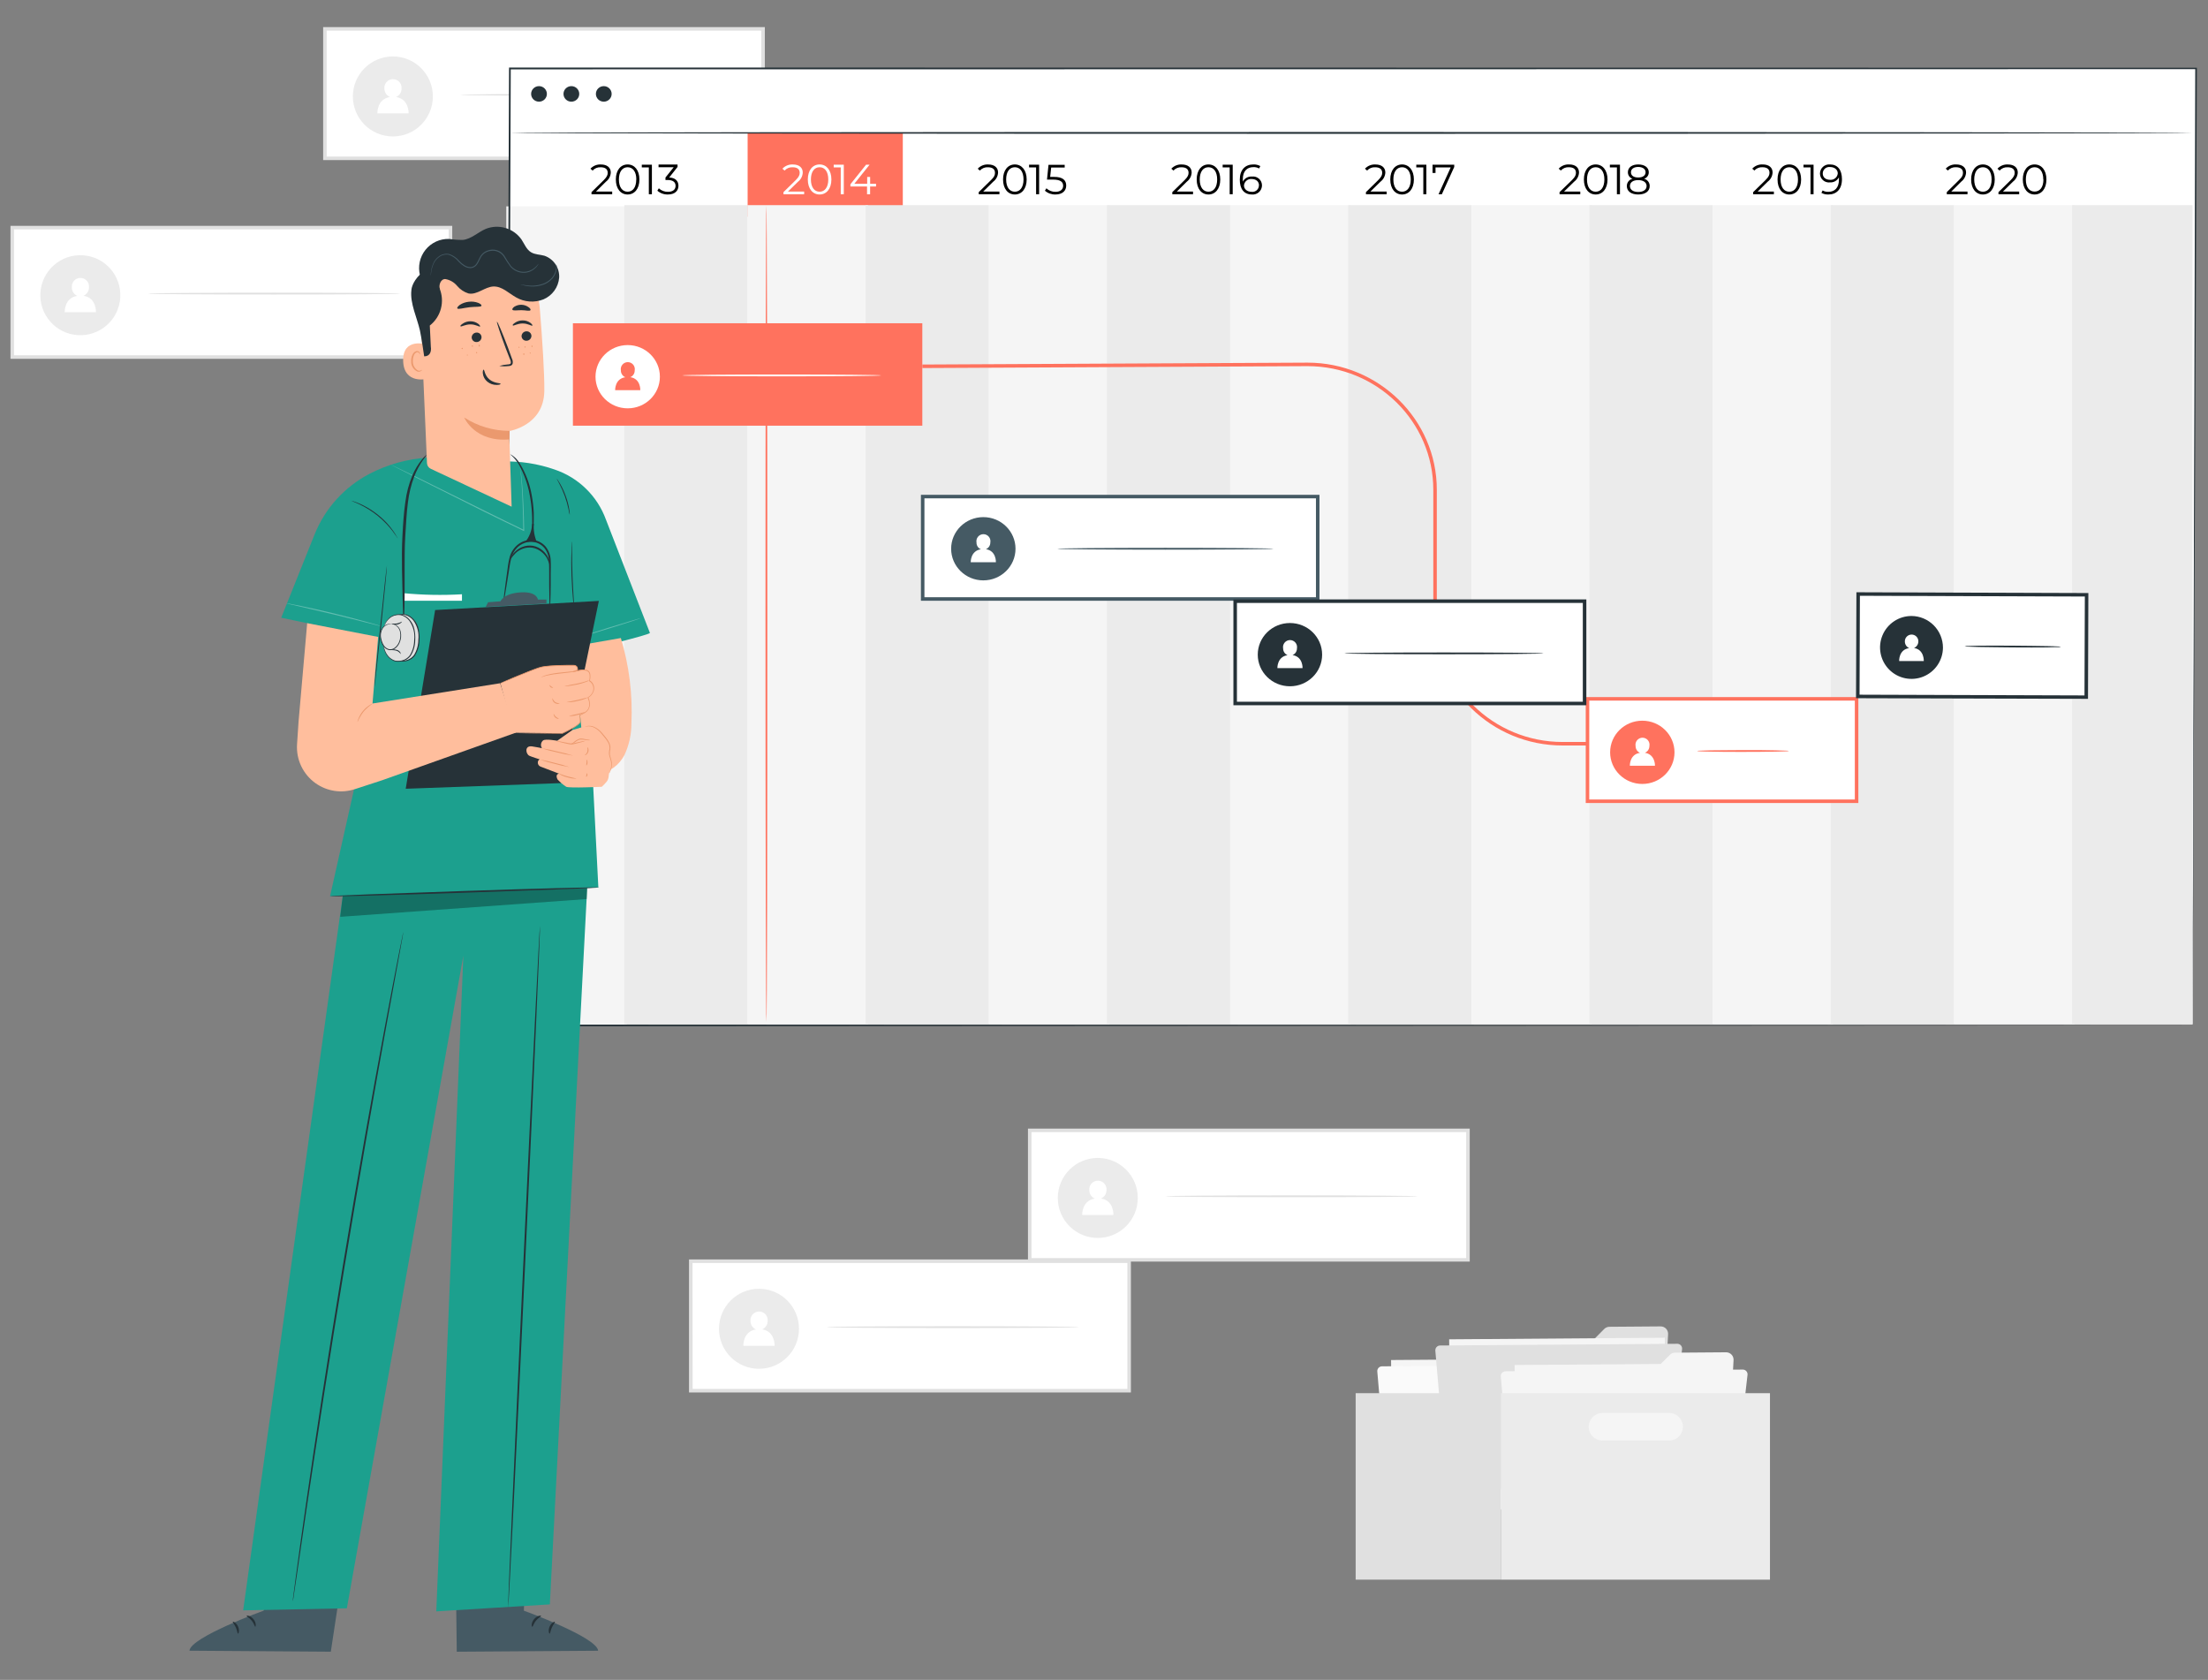<svg width="326" height="248" viewBox="0 0 326 248" fill="none" xmlns="http://www.w3.org/2000/svg">
<rect x="0" y="0" width="326" height="248" fill="#808080" stroke="none"/>
<mask id="mask0_119_31319" style="mask-type:alpha" maskUnits="userSpaceOnUse" x="0" y="0" width="326" height="248">
<rect width="326" height="248" fill="#D9D9D9"/>
</mask>
<g mask="url(#mask0_119_31319)">
<path d="M66.513 33.601H1.805V52.715H66.513V33.601Z" fill="white"/>
<path d="M66.772 52.975H1.545V33.341H66.772V52.975ZM2.064 52.456H66.253V33.861H2.064V52.456Z" fill="#E0E0E0"/>
<path d="M17.691 44.528C18.213 41.308 16.027 38.275 12.808 37.752C9.588 37.229 6.555 39.416 6.032 42.635C5.51 45.855 7.696 48.888 10.915 49.411C14.135 49.933 17.168 47.747 17.691 44.528Z" fill="#EBEBEB"/>
<path d="M12.338 43.667C12.578 43.559 12.783 43.383 12.925 43.161C13.068 42.938 13.144 42.68 13.143 42.416C13.159 42.239 13.138 42.062 13.081 41.894C13.025 41.727 12.934 41.573 12.815 41.442C12.695 41.312 12.55 41.208 12.389 41.136C12.227 41.065 12.052 41.028 11.875 41.028C11.698 41.028 11.524 41.065 11.362 41.136C11.2 41.208 11.055 41.312 10.936 41.442C10.816 41.573 10.726 41.727 10.669 41.894C10.613 42.062 10.592 42.239 10.608 42.416C10.602 42.683 10.676 42.945 10.819 43.171C10.962 43.396 11.169 43.574 11.413 43.683C9.46 43.974 9.553 46.093 9.553 46.093H14.166C14.166 46.093 14.27 43.958 12.338 43.667Z" fill="white"/>
<path d="M59.074 43.345C59.074 43.423 50.763 43.48 40.458 43.48C30.153 43.48 21.848 43.423 21.848 43.345C21.848 43.267 30.158 43.21 40.458 43.21C50.758 43.21 59.074 43.262 59.074 43.345Z" fill="#E0E0E0"/>
<path d="M112.661 4.26H47.953V23.374H112.661V4.26Z" fill="white"/>
<path d="M112.923 23.634H47.711V4H112.923V23.634ZM48.23 23.114H112.403V4.519H48.23V23.114Z" fill="#E0E0E0"/>
<path d="M58.005 20.143C61.267 20.143 63.911 17.499 63.911 14.238C63.911 10.976 61.267 8.332 58.005 8.332C54.744 8.332 52.1 10.976 52.1 14.238C52.1 17.499 54.744 20.143 58.005 20.143Z" fill="#EBEBEB"/>
<path d="M58.483 14.326C58.725 14.219 58.93 14.043 59.073 13.821C59.216 13.598 59.291 13.339 59.288 13.074C59.304 12.898 59.283 12.72 59.226 12.553C59.17 12.385 59.079 12.232 58.96 12.101C58.841 11.97 58.696 11.866 58.534 11.795C58.372 11.723 58.197 11.687 58.02 11.687C57.843 11.687 57.669 11.723 57.507 11.795C57.345 11.866 57.2 11.97 57.081 12.101C56.962 12.232 56.871 12.385 56.814 12.553C56.758 12.72 56.737 12.898 56.753 13.074C56.752 13.341 56.829 13.602 56.976 13.825C57.123 14.048 57.333 14.222 57.579 14.326C55.631 14.617 55.719 16.736 55.719 16.736H60.332C60.332 16.736 60.415 14.617 58.483 14.326Z" fill="white"/>
<path d="M105.218 13.999C105.218 14.071 96.908 14.134 86.608 14.134C76.308 14.134 67.992 14.071 67.992 13.999C67.992 13.926 76.303 13.864 86.608 13.864C96.913 13.864 105.218 13.921 105.218 13.999Z" fill="#E0E0E0"/>
<path d="M315.435 101.072C315.356 100.952 315.295 100.821 315.254 100.683L314.807 99.535C314.428 98.543 313.914 97.083 313.301 95.276C312.075 91.64 310.543 86.617 308.922 81.028C307.302 75.439 305.806 70.38 304.668 66.75L303.292 62.444L302.928 61.275C302.876 61.14 302.841 60.998 302.824 60.855C302.904 60.975 302.967 61.106 303.011 61.244L303.453 62.387C303.837 63.384 304.351 64.838 304.959 66.646C306.185 70.282 307.722 75.31 309.343 80.898C310.963 86.487 312.459 91.541 313.597 95.177C314.163 96.943 314.636 98.397 314.968 99.478L315.337 100.652C315.389 100.787 315.422 100.928 315.435 101.072Z" fill="#E0E0E0"/>
<path d="M166.712 186.193H102.004V205.307H166.712V186.193Z" fill="white"/>
<path d="M166.971 205.567H101.729V185.933H166.971V205.567ZM102.264 205.048H166.452V186.453H102.248L102.264 205.048Z" fill="#E0E0E0"/>
<path d="M112.06 202.077C115.322 202.077 117.966 199.432 117.966 196.171C117.966 192.909 115.322 190.265 112.06 190.265C108.798 190.265 106.154 192.909 106.154 196.171C106.154 199.432 108.798 202.077 112.06 202.077Z" fill="#EBEBEB"/>
<path d="M112.537 196.254C112.778 196.148 112.983 195.973 113.126 195.751C113.269 195.53 113.344 195.271 113.342 195.008C113.358 194.831 113.337 194.654 113.28 194.486C113.224 194.319 113.133 194.165 113.014 194.034C112.895 193.904 112.75 193.8 112.588 193.728C112.426 193.657 112.251 193.62 112.074 193.62C111.898 193.62 111.723 193.657 111.561 193.728C111.399 193.8 111.254 193.904 111.135 194.034C111.016 194.165 110.925 194.319 110.868 194.486C110.812 194.654 110.791 194.831 110.807 195.008C110.801 195.274 110.874 195.536 111.018 195.761C111.161 195.986 111.368 196.163 111.612 196.27C109.664 196.566 109.753 198.685 109.753 198.685H114.365C114.365 198.685 114.469 196.571 112.537 196.254Z" fill="white"/>
<path d="M159.273 195.927C159.273 196.005 150.936 196.062 140.662 196.062C130.389 196.062 122.047 196.005 122.047 195.927C122.047 195.849 130.357 195.792 140.662 195.792C150.968 195.792 159.273 195.854 159.273 195.927Z" fill="#E0E0E0"/>
<path d="M216.741 166.876H152.033V185.991H216.741V166.876Z" fill="white"/>
<path d="M217.001 186.25H151.773V166.617H217.001V186.25ZM152.293 185.731H216.481V167.136H152.293V185.731Z" fill="#E0E0E0"/>
<path d="M162.083 182.76C165.345 182.76 167.989 180.116 167.989 176.854C167.989 173.592 165.345 170.948 162.083 170.948C158.822 170.948 156.178 173.592 156.178 176.854C156.178 180.116 158.822 182.76 162.083 182.76Z" fill="#EBEBEB"/>
<path d="M162.562 176.937C162.804 176.831 163.009 176.657 163.152 176.435C163.295 176.213 163.37 175.954 163.367 175.691C163.383 175.515 163.362 175.337 163.306 175.17C163.249 175.002 163.159 174.848 163.039 174.718C162.92 174.587 162.775 174.483 162.613 174.411C162.451 174.34 162.277 174.303 162.1 174.303C161.923 174.303 161.748 174.34 161.586 174.411C161.425 174.483 161.279 174.587 161.16 174.718C161.041 174.848 160.95 175.002 160.894 175.17C160.837 175.337 160.816 175.515 160.832 175.691C160.828 175.958 160.902 176.22 161.046 176.445C161.19 176.669 161.398 176.846 161.643 176.953C159.69 177.249 159.778 179.368 159.778 179.368H164.39C164.39 179.368 164.494 177.233 162.562 176.937Z" fill="white"/>
<path d="M209.298 176.61C209.298 176.688 200.988 176.745 190.688 176.745C180.388 176.745 172.072 176.688 172.072 176.61C172.072 176.532 180.383 176.475 190.688 176.475C200.993 176.475 209.298 176.537 209.298 176.61Z" fill="#E0E0E0"/>
<path d="M237.71 200.035L236.832 216.236C236.818 216.515 236.698 216.777 236.496 216.97C236.294 217.163 236.026 217.272 235.747 217.274L206.603 217.487C206.313 217.489 206.035 217.375 205.828 217.172C205.622 216.969 205.505 216.692 205.502 216.402L205.408 203.796C205.407 203.652 205.434 203.509 205.488 203.375C205.542 203.242 205.623 203.12 205.724 203.018C205.825 202.915 205.946 202.834 206.079 202.779C206.212 202.723 206.355 202.695 206.499 202.695H224.424C224.714 202.696 224.992 202.582 225.198 202.378L228.314 199.287C228.519 199.084 228.795 198.968 229.083 198.965L236.64 198.908C236.785 198.912 236.927 198.943 237.059 199.002C237.191 199.061 237.31 199.145 237.41 199.249C237.509 199.354 237.587 199.477 237.638 199.612C237.69 199.747 237.714 199.891 237.71 200.035Z" fill="#FF725E"/>
<g opacity="0.3">
<path d="M237.71 200.035L236.832 216.236C236.818 216.515 236.698 216.777 236.496 216.97C236.294 217.163 236.026 217.272 235.747 217.274L206.603 217.487C206.313 217.489 206.035 217.375 205.828 217.172C205.622 216.969 205.505 216.692 205.502 216.402L205.408 203.796C205.407 203.652 205.434 203.509 205.488 203.375C205.542 203.242 205.623 203.12 205.724 203.018C205.825 202.915 205.946 202.834 206.079 202.779C206.212 202.723 206.355 202.695 206.499 202.695H224.424C224.714 202.696 224.992 202.582 225.198 202.378L228.314 199.287C228.519 199.084 228.795 198.968 229.083 198.965L236.64 198.908C236.785 198.912 236.927 198.943 237.059 199.002C237.191 199.061 237.31 199.145 237.41 199.249C237.509 199.354 237.587 199.477 237.638 199.612C237.69 199.747 237.714 199.891 237.71 200.035Z" fill="black"/>
</g>
<path d="M205.525 219.813L237.369 219.58L237.23 200.549L205.386 200.782L205.525 219.813Z" fill="#F5F5F5"/>
<path d="M239.777 202.238L237.491 222.1C237.471 222.271 237.389 222.428 237.261 222.543C237.133 222.658 236.967 222.722 236.795 222.723L205.76 222.947C205.584 222.949 205.413 222.884 205.282 222.765C205.151 222.647 205.07 222.484 205.054 222.308L203.35 202.477C203.342 202.379 203.353 202.282 203.385 202.189C203.416 202.097 203.466 202.012 203.532 201.94C203.598 201.868 203.679 201.811 203.768 201.772C203.857 201.733 203.954 201.713 204.052 201.713L239.075 201.453C239.175 201.453 239.273 201.475 239.363 201.515C239.454 201.556 239.535 201.615 239.601 201.689C239.667 201.763 239.717 201.85 239.747 201.945C239.778 202.039 239.788 202.139 239.777 202.238Z" fill="#FAFAFA"/>
<path d="M246.285 196.981L245.407 213.192C245.393 213.471 245.273 213.735 245.071 213.928C244.869 214.121 244.601 214.23 244.321 214.231L215.177 214.449C214.887 214.45 214.609 214.337 214.402 214.133C214.196 213.93 214.079 213.653 214.076 213.363L213.982 200.726C213.981 200.582 214.008 200.439 214.063 200.306C214.117 200.172 214.197 200.051 214.298 199.948C214.4 199.846 214.52 199.764 214.653 199.709C214.786 199.654 214.929 199.625 215.073 199.625H232.998C233.288 199.625 233.565 199.511 233.772 199.308L236.862 196.192C236.963 196.091 237.083 196.011 237.215 195.957C237.347 195.902 237.488 195.875 237.631 195.875L245.183 195.818C245.334 195.816 245.483 195.845 245.622 195.904C245.76 195.963 245.885 196.049 245.988 196.159C246.092 196.268 246.172 196.397 246.222 196.539C246.273 196.681 246.295 196.831 246.285 196.981Z" fill="#E0E0E0"/>
<path d="M214.101 216.754L245.945 216.521L245.806 197.49L213.962 197.724L214.101 216.754Z" fill="#F5F5F5"/>
<path d="M248.352 199.168L246.066 219.03C246.045 219.2 245.962 219.356 245.834 219.47C245.706 219.584 245.541 219.647 245.37 219.648L214.336 219.877C214.158 219.879 213.987 219.813 213.856 219.694C213.724 219.574 213.644 219.409 213.629 219.233L211.92 199.402C211.912 199.305 211.925 199.208 211.956 199.116C211.987 199.024 212.037 198.94 212.102 198.869C212.168 198.797 212.247 198.74 212.335 198.7C212.424 198.66 212.519 198.639 212.616 198.638L247.645 198.384C247.745 198.383 247.844 198.403 247.935 198.444C248.026 198.484 248.108 198.543 248.174 198.617C248.241 198.691 248.291 198.779 248.322 198.874C248.353 198.968 248.363 199.069 248.352 199.168Z" fill="#E0E0E0"/>
<path d="M255.952 200.773L255.069 216.973C255.055 217.253 254.935 217.516 254.733 217.709C254.531 217.903 254.263 218.011 253.983 218.012L224.839 218.225C224.549 218.226 224.271 218.113 224.065 217.91C223.858 217.706 223.741 217.429 223.738 217.14L223.645 204.533C223.645 204.242 223.76 203.962 223.965 203.755C224.17 203.548 224.449 203.43 224.74 203.427H242.665C242.953 203.427 243.229 203.313 243.434 203.11L246.55 200.02C246.65 199.918 246.768 199.837 246.9 199.781C247.031 199.726 247.172 199.698 247.314 199.698L254.871 199.641C255.017 199.643 255.161 199.674 255.295 199.732C255.428 199.79 255.549 199.874 255.649 199.98C255.75 200.085 255.829 200.21 255.88 200.346C255.932 200.482 255.957 200.627 255.952 200.773Z" fill="#F5F5F5"/>
<path d="M223.765 220.549L255.609 220.316L255.47 201.285L223.626 201.518L223.765 220.549Z" fill="#F5F5F5"/>
<path d="M258.012 202.975L255.727 222.837C255.707 223.007 255.626 223.164 255.499 223.279C255.372 223.394 255.207 223.458 255.036 223.461L224.002 223.684C223.825 223.687 223.653 223.623 223.522 223.504C223.391 223.386 223.31 223.222 223.295 223.045L221.586 203.209C221.578 203.112 221.591 203.015 221.622 202.924C221.653 202.832 221.703 202.748 221.768 202.676C221.834 202.604 221.913 202.547 222.001 202.507C222.09 202.468 222.185 202.447 222.282 202.445L257.311 202.191C257.411 202.19 257.509 202.211 257.6 202.251C257.691 202.291 257.773 202.351 257.839 202.425C257.905 202.499 257.955 202.586 257.985 202.681C258.015 202.776 258.024 202.876 258.012 202.975Z" fill="#F5F5F5"/>
<path d="M221.582 205.676V233.205H261.327V205.676H221.582ZM234.567 210.631C234.569 210.092 234.784 209.576 235.165 209.195C235.547 208.814 236.064 208.601 236.603 208.601H246.332C246.608 208.587 246.883 208.629 247.142 208.725C247.401 208.821 247.638 208.968 247.838 209.158C248.038 209.349 248.197 209.577 248.306 209.831C248.415 210.085 248.471 210.358 248.471 210.634C248.471 210.91 248.415 211.183 248.306 211.437C248.197 211.691 248.038 211.919 247.838 212.11C247.638 212.3 247.401 212.447 247.142 212.543C246.883 212.639 246.608 212.681 246.332 212.668H236.593C236.053 212.666 235.536 212.451 235.155 212.07C234.773 211.688 234.558 211.171 234.557 210.631H234.567Z" fill="#EBEBEB"/>
<path d="M200.156 205.676V233.205H221.582V205.676H200.156Z" fill="#E0E0E0"/>
<path d="M323.719 151.221H74.756L75.26 10.124H324.223L323.719 151.221Z" fill="white"/>
<path d="M79.581 15.011C80.224 15.011 80.745 14.498 80.745 13.864C80.745 13.23 80.224 12.716 79.581 12.716C78.939 12.716 78.418 13.23 78.418 13.864C78.418 14.498 78.939 15.011 79.581 15.011Z" fill="#263238"/>
<path d="M84.361 15.011C85.003 15.011 85.524 14.498 85.524 13.864C85.524 13.23 85.003 12.716 84.361 12.716C83.718 12.716 83.197 13.23 83.197 13.864C83.197 14.498 83.718 15.011 84.361 15.011Z" fill="#263238"/>
<path d="M133.294 19.624H110.383V32.001H133.294V19.624Z" fill="#FF725E"/>
<path d="M89.144 15.011C89.787 15.011 90.307 14.498 90.307 13.864C90.307 13.23 89.787 12.716 89.144 12.716C88.501 12.716 87.981 13.23 87.981 13.864C87.981 14.498 88.501 15.011 89.144 15.011Z" fill="#263238"/>
<path d="M323.718 19.619C323.718 19.697 268.084 19.759 199.476 19.759C130.867 19.759 75.238 19.697 75.238 19.619C75.238 19.541 130.857 19.483 199.486 19.483C268.116 19.483 323.718 19.546 323.718 19.619Z" fill="#263238"/>
<path d="M92.535 30.464H74.756V151.393H92.535V30.464Z" fill="#F5F5F5"/>
<path d="M110.381 30.287H92.176V151.216H110.381V30.287Z" fill="#EBEBEB"/>
<path d="M128.162 30.287H110.383V151.216H128.162V30.287Z" fill="#F5F5F5"/>
<path d="M146.008 30.287H127.803V151.216H146.008V30.287Z" fill="#EBEBEB"/>
<path d="M163.787 30.287H146.008V151.216H163.787V30.287Z" fill="#F5F5F5"/>
<path d="M181.635 30.287H163.43V151.216H181.635V30.287Z" fill="#EBEBEB"/>
<path d="M199.414 30.287H181.635V151.216H199.414V30.287Z" fill="#F5F5F5"/>
<path d="M217.26 30.287H199.055V151.216H217.26V30.287Z" fill="#EBEBEB"/>
<path d="M235.041 30.287H217.262V151.216H235.041V30.287Z" fill="#F5F5F5"/>
<path d="M252.893 30.287H234.688V151.216H252.893V30.287Z" fill="#EBEBEB"/>
<path d="M270.666 30.287H252.887V151.216H270.666V30.287Z" fill="#F5F5F5"/>
<path d="M288.52 30.287H270.314V151.216H288.52V30.287Z" fill="#EBEBEB"/>
<path d="M306.297 30.287H288.518V151.216H306.297V30.287Z" fill="#F5F5F5"/>
<path d="M323.719 30.287H305.939V151.216H323.719V30.287Z" fill="#EBEBEB"/>
<path d="M113.157 150.863C113.084 150.863 113.021 123.854 113.021 90.58C113.021 57.307 113.084 30.293 113.157 30.293C113.229 30.293 113.292 57.302 113.292 90.58C113.292 123.859 113.255 150.863 113.157 150.863Z" fill="#FF725E"/>
<path d="M136.176 47.724H84.588V62.844H136.176V47.724Z" fill="#FF725E"/>
<path d="M92.676 60.283C95.301 60.283 97.429 58.193 97.429 55.614C97.429 53.035 95.301 50.944 92.676 50.944C90.052 50.944 87.924 53.035 87.924 55.614C87.924 58.193 90.052 60.283 92.676 60.283Z" fill="white"/>
<path d="M93.061 55.681C93.257 55.602 93.424 55.465 93.54 55.289C93.656 55.113 93.715 54.905 93.71 54.694C93.739 54.544 93.734 54.39 93.696 54.242C93.658 54.094 93.587 53.956 93.49 53.838C93.392 53.721 93.27 53.626 93.132 53.561C92.994 53.496 92.843 53.462 92.69 53.462C92.537 53.462 92.386 53.496 92.248 53.561C92.11 53.626 91.987 53.721 91.89 53.838C91.792 53.956 91.722 54.094 91.684 54.242C91.646 54.39 91.641 54.544 91.669 54.694C91.667 54.906 91.727 55.114 91.843 55.292C91.958 55.469 92.124 55.608 92.319 55.692C90.76 55.925 90.823 57.603 90.823 57.603H94.536C94.536 57.603 94.62 55.915 93.061 55.681Z" fill="#FF725E"/>
<path d="M130.121 55.421C130.121 55.499 123.54 55.562 115.421 55.562C107.303 55.562 100.717 55.499 100.717 55.421C100.717 55.343 107.298 55.286 115.421 55.286C123.545 55.286 130.121 55.349 130.121 55.421Z" fill="white"/>
<path d="M241.029 110.058H230.713C220.185 110.058 211.62 101.638 211.62 91.287V72.308C211.62 62.241 203.309 54.055 193.051 54.055L136.176 54.336V53.816L193.046 53.536C203.574 53.536 212.139 61.956 212.139 72.308V91.287C212.139 101.353 220.45 109.539 230.713 109.539H241.029V110.058Z" fill="#FF725E"/>
<path d="M274.111 103.171H234.387V118.291H274.111V103.171Z" fill="white"/>
<path d="M274.376 118.55H234.127V102.911H274.376V118.55ZM234.646 118.031H273.857V103.43H234.646V118.031Z" fill="#FF725E"/>
<path d="M242.479 115.735C245.104 115.735 247.232 113.645 247.232 111.066C247.232 108.487 245.104 106.396 242.479 106.396C239.854 106.396 237.727 108.487 237.727 111.066C237.727 113.645 239.854 115.735 242.479 115.735Z" fill="#FF725E"/>
<path d="M242.862 111.133C243.059 111.052 243.227 110.915 243.345 110.738C243.463 110.561 243.527 110.354 243.527 110.141C243.555 109.991 243.55 109.837 243.512 109.689C243.474 109.541 243.404 109.403 243.306 109.285C243.209 109.167 243.087 109.073 242.948 109.008C242.81 108.943 242.659 108.909 242.506 108.909C242.353 108.909 242.203 108.943 242.064 109.008C241.926 109.073 241.804 109.167 241.706 109.285C241.609 109.403 241.538 109.541 241.5 109.689C241.462 109.837 241.457 109.991 241.486 110.141C241.483 110.354 241.543 110.562 241.658 110.741C241.774 110.919 241.94 111.06 242.135 111.144C240.577 111.372 240.639 113.05 240.639 113.05H244.348C244.348 113.05 244.42 111.388 242.862 111.133Z" fill="white"/>
<path d="M264.139 110.868C263.968 110.906 263.794 110.923 263.619 110.92C263.271 110.92 262.772 110.952 262.16 110.962C260.929 110.988 259.225 111.003 257.345 111.003C255.464 111.003 253.761 111.003 252.53 110.962C251.912 110.962 251.413 110.936 251.07 110.92C250.896 110.924 250.721 110.906 250.551 110.868C250.721 110.828 250.895 110.81 251.07 110.816L252.53 110.77C253.761 110.77 255.464 110.733 257.345 110.733C259.225 110.733 260.929 110.733 262.16 110.77L263.619 110.816C263.794 110.811 263.968 110.828 264.139 110.868Z" fill="#FF725E"/>
<path d="M308.074 87.794L274.344 87.682L274.294 102.802L308.024 102.914L308.074 87.794Z" fill="white"/>
<path d="M308.283 103.171L274.033 103.077L274.09 87.438L308.335 87.552L308.283 103.171ZM274.553 102.558L307.764 102.667L307.816 88.066L274.605 87.957L274.553 102.558Z" fill="#263238"/>
<path d="M286.867 95.613C286.861 96.531 286.583 97.426 286.068 98.186C285.554 98.946 284.825 99.536 283.975 99.882C283.125 100.229 282.192 100.315 281.293 100.131C280.394 99.948 279.569 99.501 278.924 98.849C278.278 98.197 277.84 97.368 277.665 96.467C277.49 95.566 277.586 94.634 277.941 93.787C278.296 92.941 278.893 92.219 279.658 91.712C280.423 91.204 281.321 90.936 282.239 90.939C283.471 90.951 284.648 91.449 285.514 92.324C286.381 93.2 286.867 94.382 286.867 95.613Z" fill="#263238"/>
<path d="M282.598 95.665C282.789 95.581 282.952 95.443 283.065 95.267C283.179 95.092 283.239 94.887 283.237 94.678C283.237 94.414 283.132 94.16 282.945 93.973C282.758 93.786 282.504 93.681 282.24 93.681C281.975 93.681 281.722 93.786 281.535 93.973C281.348 94.16 281.243 94.414 281.243 94.678C281.238 94.889 281.295 95.097 281.408 95.275C281.521 95.454 281.684 95.595 281.876 95.681C280.318 95.909 280.401 97.587 280.401 97.587H284.037C284.037 97.587 284.12 95.904 282.598 95.665Z" fill="white"/>
<path d="M304.299 95.489C304.115 95.531 303.926 95.549 303.738 95.541C303.38 95.541 302.86 95.541 302.216 95.577C300.928 95.577 299.152 95.608 297.188 95.577C295.225 95.546 293.443 95.546 292.155 95.515L290.633 95.468C290.444 95.476 290.256 95.456 290.072 95.411C290.257 95.373 290.445 95.358 290.633 95.364C290.992 95.364 291.516 95.333 292.16 95.323C293.443 95.323 295.225 95.297 297.188 95.323C299.152 95.349 300.928 95.354 302.216 95.385C302.86 95.385 303.38 95.416 303.738 95.432C303.926 95.429 304.115 95.448 304.299 95.489Z" fill="#263238"/>
<path d="M194.553 73.31H136.229V88.43H194.553V73.31Z" fill="white"/>
<path d="M194.813 88.69H135.969V73.05H194.813V88.69ZM136.488 88.17H194.293V73.57H136.488V88.17Z" fill="#455A64"/>
<path d="M188.029 81.013C188.029 81.085 180.882 81.148 172.068 81.148C163.253 81.148 156.111 81.085 156.111 81.013C156.111 80.94 163.253 80.878 172.068 80.878C180.882 80.878 188.029 80.94 188.029 81.013Z" fill="#455A64"/>
<path d="M145.182 85.682C147.807 85.682 149.935 83.592 149.935 81.013C149.935 78.434 147.807 76.343 145.182 76.343C142.557 76.343 140.43 78.434 140.43 81.013C140.43 83.592 142.557 85.682 145.182 85.682Z" fill="#455A64"/>
<path d="M145.568 81.08C145.761 80.997 145.925 80.859 146.041 80.684C146.156 80.509 146.218 80.303 146.218 80.093C146.246 79.943 146.241 79.789 146.203 79.641C146.165 79.493 146.094 79.355 145.997 79.237C145.9 79.12 145.777 79.025 145.639 78.96C145.501 78.895 145.35 78.861 145.197 78.861C145.044 78.861 144.893 78.895 144.755 78.96C144.617 79.025 144.494 79.12 144.397 79.237C144.299 79.355 144.229 79.493 144.191 79.641C144.153 79.789 144.148 79.943 144.176 80.093C144.169 80.306 144.228 80.516 144.344 80.694C144.46 80.873 144.628 81.011 144.826 81.091C143.267 81.324 143.324 83.002 143.324 83.002H147.038C147.038 83.002 147.121 81.314 145.568 81.08Z" fill="white"/>
<path d="M233.955 88.752H182.367V103.872H233.955V88.752Z" fill="white"/>
<path d="M234.215 104.116H182.107V88.492H234.215V104.116ZM182.627 103.597H233.695V89.012H182.627V103.597Z" fill="#263238"/>
<path d="M190.454 101.316C193.079 101.316 195.206 99.226 195.206 96.647C195.206 94.068 193.079 91.977 190.454 91.977C187.829 91.977 185.701 94.068 185.701 96.647C185.701 99.226 187.829 101.316 190.454 101.316Z" fill="#263238"/>
<path d="M190.839 96.715C191.032 96.632 191.197 96.495 191.313 96.319C191.428 96.144 191.489 95.938 191.488 95.728C191.516 95.578 191.511 95.423 191.473 95.275C191.435 95.127 191.365 94.989 191.267 94.872C191.17 94.754 191.048 94.659 190.909 94.594C190.771 94.529 190.62 94.495 190.467 94.495C190.314 94.495 190.163 94.529 190.025 94.594C189.887 94.659 189.765 94.754 189.667 94.872C189.57 94.989 189.499 95.127 189.461 95.275C189.423 95.423 189.418 95.578 189.447 95.728C189.445 95.939 189.505 96.147 189.621 96.324C189.736 96.502 189.901 96.641 190.096 96.725C188.538 96.959 188.6 98.636 188.6 98.636H192.314C192.314 98.636 192.397 96.948 190.839 96.715Z" fill="white"/>
<path d="M227.9 96.455C227.9 96.533 221.319 96.59 213.201 96.59C205.082 96.59 198.496 96.533 198.496 96.455C198.496 96.377 205.093 96.325 213.201 96.325C221.309 96.325 227.9 96.382 227.9 96.455Z" fill="#263238"/>
<path d="M90.386 28.282V28.682H87.332V28.366L89.144 26.589C89.633 26.101 89.726 25.81 89.726 25.509C89.726 24.989 89.373 24.693 88.687 24.693C88.465 24.679 88.242 24.716 88.036 24.8C87.83 24.885 87.646 25.015 87.498 25.182L87.176 24.906C87.373 24.693 87.615 24.527 87.885 24.419C88.154 24.311 88.444 24.265 88.734 24.283C89.617 24.283 90.178 24.73 90.178 25.462C90.167 25.728 90.097 25.988 89.974 26.224C89.85 26.459 89.674 26.664 89.461 26.823L87.991 28.282H90.386Z" fill="black"/>
<path d="M90.926 26.496C90.926 25.109 91.653 24.278 92.666 24.278C93.679 24.278 94.406 25.109 94.406 26.496C94.406 27.882 93.674 28.713 92.666 28.713C91.658 28.713 90.926 27.882 90.926 26.496ZM93.949 26.496C93.949 25.332 93.429 24.688 92.666 24.688C91.902 24.688 91.378 25.332 91.378 26.496C91.378 27.659 91.897 28.303 92.666 28.303C93.434 28.303 93.938 27.659 93.938 26.496H93.949Z" fill="black"/>
<path d="M96.249 24.314V28.677H95.797V24.714H94.758V24.314H96.249Z" fill="black"/>
<path d="M100.171 27.425C100.171 28.152 99.652 28.713 98.613 28.713C98.041 28.73 97.484 28.53 97.055 28.152L97.273 27.799C97.637 28.143 98.122 28.33 98.623 28.319C99.345 28.319 99.745 27.981 99.745 27.441C99.745 26.901 99.376 26.573 98.566 26.573H98.254V26.205L99.465 24.693H97.231V24.293H100.036V24.646L98.805 26.205C99.704 26.236 100.171 26.724 100.171 27.425Z" fill="black"/>
<path d="M118.729 28.282V28.682H115.675V28.366L117.488 26.589C117.976 26.101 118.07 25.81 118.07 25.509C118.07 24.989 117.717 24.693 117.031 24.693C116.809 24.679 116.586 24.716 116.38 24.8C116.174 24.885 115.99 25.015 115.842 25.182L115.52 24.906C115.717 24.693 115.959 24.527 116.228 24.419C116.498 24.311 116.788 24.265 117.078 24.283C117.961 24.283 118.522 24.73 118.522 25.462C118.513 25.725 118.447 25.983 118.328 26.217C118.208 26.451 118.039 26.657 117.831 26.818L116.335 28.282H118.729Z" fill="white"/>
<path d="M119.27 26.496C119.27 25.109 119.997 24.278 121.01 24.278C122.022 24.278 122.75 25.109 122.75 26.496C122.75 27.882 122.017 28.713 121.01 28.713C120.002 28.713 119.27 27.882 119.27 26.496ZM122.292 26.496C122.292 25.332 121.773 24.688 121.01 24.688C120.246 24.688 119.727 25.332 119.727 26.496C119.727 27.659 120.246 28.303 121.01 28.303C121.773 28.303 122.292 27.659 122.292 26.496Z" fill="white"/>
<path d="M124.582 24.314V28.677H124.131V24.714H123.092V24.314H124.582Z" fill="white"/>
<path d="M129.34 27.529H128.467V28.677H128.015V27.529H125.559V27.207L127.87 24.314H128.389L126.14 27.129H128.036V26.122H128.472V27.129H129.345L129.34 27.529Z" fill="white"/>
<path d="M147.562 28.282V28.682H144.503V28.366L146.316 26.589C146.835 26.101 146.903 25.81 146.903 25.509C146.903 24.989 146.544 24.693 145.864 24.693C145.641 24.68 145.419 24.716 145.213 24.801C145.007 24.886 144.823 25.016 144.674 25.181L144.357 24.906C144.554 24.693 144.796 24.526 145.066 24.418C145.336 24.31 145.626 24.264 145.916 24.283C146.799 24.283 147.36 24.73 147.36 25.462C147.349 25.728 147.279 25.988 147.155 26.224C147.031 26.459 146.856 26.664 146.643 26.823L145.162 28.282H147.562Z" fill="black"/>
<path d="M148.096 26.496C148.096 25.109 148.828 24.278 149.836 24.278C150.843 24.278 151.581 25.109 151.581 26.496C151.581 27.882 150.843 28.713 149.836 28.713C148.828 28.713 148.096 27.882 148.096 26.496ZM151.119 26.496C151.119 25.332 150.599 24.688 149.836 24.688C149.072 24.688 148.553 25.332 148.553 26.496C148.553 27.659 149.072 28.303 149.836 28.303C150.599 28.303 151.119 27.659 151.119 26.496Z" fill="black"/>
<path d="M153.421 24.314V28.677H152.974V24.714H151.936V24.314H153.421Z" fill="black"/>
<path d="M157.42 27.394C157.42 28.132 156.9 28.713 155.836 28.713C155.264 28.731 154.707 28.53 154.277 28.153L154.495 27.799C154.857 28.141 155.338 28.328 155.836 28.319C156.578 28.319 156.968 27.955 156.968 27.425C156.968 26.896 156.62 26.516 155.514 26.516H154.584L154.807 24.33H157.196V24.73H155.202L155.051 26.116H155.612C156.921 26.101 157.42 26.62 157.42 27.394Z" fill="black"/>
<path d="M176.144 28.282V28.682H173.085V28.366L174.898 26.589C175.391 26.101 175.485 25.81 175.485 25.509C175.485 24.989 175.131 24.693 174.446 24.693C174.224 24.68 174.001 24.717 173.795 24.802C173.589 24.886 173.405 25.016 173.256 25.182L172.939 24.906C173.137 24.693 173.379 24.527 173.648 24.419C173.918 24.311 174.208 24.265 174.498 24.283C175.381 24.283 175.942 24.73 175.942 25.462C175.931 25.728 175.861 25.988 175.737 26.224C175.613 26.459 175.438 26.664 175.225 26.823L173.75 28.282H176.144Z" fill="black"/>
<path d="M176.686 26.496C176.686 25.109 177.413 24.278 178.42 24.278C179.428 24.278 180.166 25.109 180.166 26.496C180.166 27.882 179.433 28.713 178.42 28.713C177.408 28.713 176.686 27.882 176.686 26.496ZM179.709 26.496C179.709 25.332 179.189 24.688 178.42 24.688C177.652 24.688 177.137 25.332 177.137 26.496C177.137 27.659 177.657 28.303 178.42 28.303C179.184 28.303 179.709 27.659 179.709 26.496Z" fill="black"/>
<path d="M182.003 24.314V28.677H181.556V24.714H180.518V24.314H182.003Z" fill="black"/>
<path d="M186.326 27.373C186.324 27.562 186.283 27.748 186.206 27.919C186.128 28.091 186.015 28.245 185.875 28.371C185.735 28.497 185.57 28.592 185.391 28.651C185.212 28.71 185.023 28.732 184.836 28.713C183.677 28.713 183.049 27.909 183.049 26.532C183.049 25.052 183.859 24.278 185.043 24.278C185.405 24.261 185.764 24.344 186.082 24.517L185.9 24.875C185.644 24.726 185.35 24.656 185.054 24.672C184.114 24.672 183.496 25.275 183.496 26.459C183.496 26.558 183.496 26.683 183.496 26.812C183.622 26.571 183.816 26.371 184.054 26.238C184.292 26.105 184.564 26.045 184.836 26.065C185.022 26.04 185.211 26.056 185.391 26.11C185.57 26.165 185.736 26.257 185.877 26.381C186.019 26.505 186.132 26.658 186.209 26.829C186.286 27 186.326 27.186 186.326 27.373ZM185.885 27.373C185.885 26.797 185.459 26.428 184.789 26.428C184.652 26.417 184.515 26.433 184.385 26.474C184.254 26.516 184.133 26.584 184.029 26.673C183.925 26.761 183.839 26.87 183.777 26.992C183.715 27.114 183.677 27.247 183.667 27.384C183.667 27.862 184.067 28.319 184.82 28.319C184.951 28.332 185.084 28.319 185.21 28.279C185.336 28.238 185.452 28.172 185.551 28.085C185.65 27.998 185.73 27.891 185.786 27.771C185.841 27.651 185.872 27.521 185.874 27.389L185.885 27.373Z" fill="black"/>
<path d="M204.734 28.282V28.682H201.675V28.365L203.487 26.589C203.981 26.101 204.074 25.81 204.074 25.509C204.074 24.989 203.716 24.693 203.036 24.693C202.813 24.68 202.591 24.716 202.385 24.801C202.179 24.886 201.995 25.016 201.846 25.181L201.529 24.906C201.726 24.693 201.968 24.526 202.238 24.419C202.508 24.311 202.798 24.264 203.088 24.283C203.976 24.283 204.537 24.73 204.537 25.462C204.525 25.728 204.455 25.987 204.331 26.223C204.207 26.458 204.032 26.663 203.82 26.823L202.334 28.282H204.734Z" fill="black"/>
<path d="M205.268 26.496C205.268 25.109 206 24.278 207.008 24.278C208.015 24.278 208.753 25.109 208.753 26.496C208.753 27.882 208.015 28.713 207.008 28.713C206 28.713 205.268 27.882 205.268 26.496ZM208.291 26.496C208.291 25.332 207.771 24.688 207.008 24.688C206.244 24.688 205.725 25.332 205.725 26.496C205.725 27.659 206.244 28.303 207.008 28.303C207.771 28.303 208.291 27.659 208.291 26.496Z" fill="black"/>
<path d="M210.593 24.314V28.677H210.146V24.714H209.107V24.314H210.593Z" fill="black"/>
<path d="M214.711 24.314V24.646L212.882 28.677H212.394L214.191 24.714H211.947V25.529H211.506V24.314H214.711Z" fill="black"/>
<path d="M233.32 28.282V28.682H230.261V28.365L232.099 26.584C232.588 26.096 232.681 25.805 232.681 25.503C232.681 24.984 232.328 24.688 231.642 24.688C231.42 24.674 231.197 24.711 230.991 24.795C230.785 24.88 230.601 25.01 230.453 25.176L230.131 24.901C230.329 24.689 230.571 24.523 230.84 24.415C231.11 24.307 231.399 24.26 231.689 24.278C232.572 24.278 233.133 24.724 233.133 25.457C233.122 25.723 233.053 25.983 232.929 26.218C232.805 26.454 232.63 26.659 232.416 26.818L230.92 28.282H233.32Z" fill="black"/>
<path d="M233.855 26.496C233.855 25.109 234.583 24.278 235.595 24.278C236.608 24.278 237.341 25.109 237.341 26.496C237.341 27.882 236.603 28.713 235.595 28.713C234.588 28.713 233.855 27.882 233.855 26.496ZM236.878 26.496C236.878 25.332 236.359 24.688 235.595 24.688C234.832 24.688 234.313 25.332 234.313 26.496C234.313 27.659 234.832 28.303 235.595 28.303C236.359 28.303 236.878 27.659 236.878 26.496Z" fill="black"/>
<path d="M239.18 24.314V28.677H238.728V24.714H237.689V24.314H239.18Z" fill="black"/>
<path d="M243.57 27.462C243.57 28.236 242.92 28.713 241.876 28.713C240.832 28.713 240.193 28.236 240.193 27.462C240.191 27.214 240.273 26.973 240.426 26.778C240.579 26.584 240.794 26.447 241.035 26.392C240.833 26.326 240.657 26.197 240.534 26.024C240.41 25.851 240.346 25.643 240.349 25.431C240.349 24.719 240.957 24.278 241.876 24.278C242.796 24.278 243.435 24.719 243.435 25.431C243.438 25.645 243.373 25.854 243.247 26.027C243.122 26.201 242.943 26.329 242.739 26.392C242.978 26.449 243.19 26.587 243.341 26.781C243.492 26.976 243.573 27.215 243.57 27.462ZM243.113 27.462C243.113 26.942 242.65 26.589 241.876 26.589C241.102 26.589 240.651 26.927 240.651 27.462C240.651 27.997 241.108 28.34 241.876 28.34C242.645 28.34 243.113 27.997 243.113 27.456V27.462ZM241.876 26.205C242.557 26.205 242.962 25.904 242.962 25.431C242.962 24.958 242.531 24.646 241.876 24.646C241.222 24.646 240.801 24.948 240.801 25.431C240.801 25.914 241.201 26.205 241.876 26.205Z" fill="black"/>
<path d="M261.905 28.282V28.682H258.846V28.366L260.669 26.584C261.163 26.096 261.256 25.805 261.256 25.503C261.256 24.984 260.903 24.688 260.217 24.688C259.995 24.674 259.773 24.711 259.567 24.796C259.361 24.88 259.176 25.01 259.028 25.176L258.711 24.901C258.908 24.688 259.15 24.522 259.42 24.414C259.689 24.306 259.979 24.26 260.269 24.278C261.152 24.278 261.713 24.724 261.713 25.457C261.703 25.723 261.633 25.983 261.509 26.218C261.385 26.454 261.21 26.659 260.996 26.818L259.506 28.282H261.905Z" fill="black"/>
<path d="M262.445 26.496C262.445 25.109 263.172 24.278 264.18 24.278C265.188 24.278 265.925 25.109 265.925 26.496C265.925 27.882 265.193 28.713 264.18 28.713C263.167 28.713 262.445 27.882 262.445 26.496ZM265.463 26.496C265.463 25.332 264.944 24.688 264.18 24.688C263.417 24.688 262.897 25.332 262.897 26.496C262.897 27.659 263.417 28.303 264.18 28.303C264.944 28.303 265.463 27.659 265.463 26.496Z" fill="black"/>
<path d="M267.763 24.314V28.677H267.316V24.714H266.277V24.314H267.763Z" fill="black"/>
<path d="M271.955 26.459C271.955 27.94 271.145 28.713 269.961 28.713C269.599 28.732 269.239 28.649 268.922 28.474L269.099 28.116C269.357 28.264 269.653 28.334 269.95 28.319C270.891 28.319 271.509 27.716 271.509 26.532C271.515 26.414 271.515 26.296 271.509 26.179C271.384 26.419 271.192 26.618 270.955 26.751C270.719 26.884 270.449 26.945 270.179 26.927C269.994 26.948 269.807 26.93 269.63 26.874C269.453 26.818 269.29 26.725 269.151 26.601C269.012 26.478 268.901 26.326 268.825 26.157C268.749 25.987 268.709 25.804 268.709 25.618C268.71 25.43 268.751 25.244 268.828 25.072C268.905 24.9 269.017 24.747 269.157 24.62C269.296 24.494 269.461 24.399 269.639 24.34C269.818 24.281 270.007 24.26 270.195 24.278C271.322 24.278 271.955 25.083 271.955 26.459ZM271.337 25.592C271.337 25.114 270.937 24.657 270.184 24.657C270.05 24.642 269.915 24.655 269.786 24.695C269.658 24.736 269.539 24.804 269.439 24.893C269.338 24.983 269.258 25.093 269.203 25.216C269.148 25.339 269.119 25.473 269.119 25.607C269.119 26.179 269.54 26.547 270.215 26.547C270.352 26.559 270.489 26.543 270.62 26.501C270.75 26.459 270.871 26.392 270.975 26.303C271.079 26.214 271.165 26.106 271.227 25.984C271.289 25.862 271.327 25.728 271.337 25.592Z" fill="black"/>
<path d="M290.492 28.282V28.682H287.433V28.366L289.236 26.584C289.755 26.096 289.822 25.805 289.822 25.504C289.822 24.984 289.464 24.688 288.784 24.688C288.561 24.674 288.339 24.711 288.133 24.796C287.927 24.88 287.743 25.01 287.594 25.176L287.277 24.901C287.474 24.688 287.717 24.521 287.986 24.413C288.256 24.306 288.546 24.259 288.836 24.278C289.719 24.278 290.28 24.724 290.28 25.457C290.269 25.723 290.199 25.983 290.075 26.218C289.951 26.454 289.776 26.659 289.563 26.818L288.093 28.282H290.492Z" fill="black"/>
<path d="M291.027 26.496C291.027 25.109 291.76 24.278 292.767 24.278C293.775 24.278 294.513 25.109 294.513 26.496C294.513 27.882 293.775 28.713 292.767 28.713C291.76 28.713 291.027 27.882 291.027 26.496ZM294.05 26.496C294.05 25.332 293.531 24.688 292.767 24.688C292.004 24.688 291.484 25.332 291.484 26.496C291.484 27.659 292.004 28.303 292.767 28.303C293.531 28.303 294.05 27.659 294.05 26.496Z" fill="black"/>
<path d="M298.122 28.282V28.682H295.063V28.366L296.875 26.589C297.364 26.101 297.457 25.81 297.457 25.509C297.457 24.989 297.104 24.693 296.418 24.693C296.196 24.679 295.974 24.716 295.767 24.8C295.561 24.885 295.377 25.015 295.229 25.181L294.912 24.906C295.109 24.693 295.351 24.526 295.621 24.418C295.89 24.31 296.181 24.264 296.47 24.283C297.353 24.283 297.914 24.73 297.914 25.462C297.904 25.728 297.834 25.988 297.71 26.224C297.586 26.459 297.411 26.664 297.198 26.823L295.722 28.282H298.122Z" fill="black"/>
<path d="M298.658 26.496C298.658 25.109 299.385 24.278 300.398 24.278C301.411 24.278 302.143 25.109 302.143 26.496C302.143 27.882 301.406 28.713 300.398 28.713C299.391 28.713 298.658 27.882 298.658 26.496ZM301.681 26.496C301.681 25.332 301.162 24.688 300.398 24.688C299.635 24.688 299.105 25.332 299.105 26.496C299.105 27.659 299.624 28.282 300.398 28.282C301.172 28.282 301.702 27.659 301.702 26.496H301.681Z" fill="black"/>
<path d="M323.719 151.382C323.719 150.551 323.87 96.886 324.119 10.103L324.223 10.207L75.276 10.238L75.411 10.103C75.229 60.075 75.052 107.856 74.891 151.382L74.767 151.258L323.73 151.382L74.767 151.512H74.637V151.382C74.793 107.866 74.959 60.086 75.156 10.103V9.968H75.307L324.254 9.999H324.358V10.103C323.953 96.896 323.719 150.562 323.719 151.382Z" fill="#263238"/>
<path d="M77.659 227.028L77.348 237.785C77.348 237.785 88.172 241.711 88.312 243.701L67.438 243.846L67.235 227.074L77.659 227.028Z" fill="#455A64"/>
<path d="M79.883 238.564C79.883 238.662 79.467 238.839 79.124 239.27C78.782 239.701 78.683 240.163 78.579 240.158C78.475 240.153 78.408 239.576 78.849 239.047C79.291 238.517 79.878 238.465 79.883 238.564Z" fill="#263238"/>
<path d="M81.147 241.176C81.053 241.176 80.908 240.688 81.147 240.137C81.385 239.587 81.884 239.353 81.926 239.436C81.967 239.519 81.676 239.826 81.474 240.288C81.271 240.75 81.245 241.166 81.147 241.176Z" fill="#263238"/>
<path d="M41.119 227.033L38.933 237.779C38.933 237.779 28.108 241.706 27.973 243.695L48.843 243.841L51.383 227.079L41.119 227.033Z" fill="#455A64"/>
<path d="M36.414 238.559C36.388 238.657 36.83 238.834 37.172 239.265C37.515 239.696 37.614 240.158 37.692 240.153C37.77 240.148 37.863 239.571 37.427 239.042C36.99 238.512 36.414 238.46 36.414 238.559Z" fill="#263238"/>
<path d="M35.151 241.171C35.245 241.171 35.39 240.683 35.151 240.132C34.912 239.582 34.419 239.348 34.377 239.431C34.336 239.514 34.627 239.82 34.829 240.283C35.032 240.745 35.047 241.161 35.151 241.171Z" fill="#263238"/>
<path d="M51.68 124.522L35.9 237.738L51.212 237.436L68.41 141.086L64.416 237.888L81.182 236.86L87.072 123.836L51.68 124.522Z" fill="#1CA08E"/>
<g opacity="0.3">
<path d="M86.631 132.729L86.693 131.088L50.61 132.209L50.236 135.352L86.631 132.729Z" fill="black"/>
</g>
<path d="M75.028 237.322C75.106 237.322 76.218 214.795 77.516 187.002C78.814 159.208 79.801 136.671 79.729 136.671C79.656 136.671 78.544 159.193 77.246 186.991C75.947 214.79 74.955 237.322 75.028 237.322Z" fill="#263238"/>
<path d="M43.229 236.398C43.229 236.398 43.229 236.314 43.281 236.143C43.333 235.972 43.349 235.717 43.4 235.395C43.499 234.725 43.645 233.754 43.831 232.507C44.206 229.993 44.74 226.368 45.39 221.896C46.73 212.931 48.631 200.558 50.885 186.919C53.139 173.279 55.321 160.948 56.936 152.03C57.752 147.584 58.406 143.979 58.863 141.476C59.087 140.234 59.263 139.273 59.383 138.603C59.44 138.281 59.481 138.032 59.513 137.855C59.544 137.679 59.549 137.596 59.549 137.596C59.549 137.596 59.523 137.684 59.486 137.85L59.331 138.593C59.196 139.258 59.003 140.219 58.759 141.455C58.271 143.938 57.58 147.542 56.749 151.994C55.082 160.901 52.874 173.227 50.62 186.877C48.366 200.527 46.491 212.894 45.203 221.864C44.559 226.352 44.05 229.983 43.717 232.497C43.551 233.743 43.421 234.715 43.333 235.39C43.297 235.712 43.265 235.961 43.239 236.143C43.213 236.325 43.229 236.398 43.229 236.398Z" fill="#263238"/>
<path d="M87.794 95.664C87.794 95.664 95.699 93.778 95.959 93.446L89.461 76.705C88.833 74.983 87.825 73.424 86.512 72.145C85.2 70.865 83.616 69.898 81.878 69.314C79.412 68.455 76.811 68.053 74.201 68.13L63.226 67.548C60.206 67.734 57.258 68.549 54.572 69.943C50.88 71.863 47.996 75.041 46.444 78.903L41.52 91.197L53.934 93.794L54.406 107.003L48.729 132.313L88.344 131.02L86.573 96.339L87.794 95.664Z" fill="#1CA08E"/>
<g opacity="0.3">
<path d="M94.619 91.259C94.619 91.296 92.583 91.966 90.038 92.755C87.493 93.544 85.431 94.147 85.42 94.111C85.41 94.074 87.457 93.404 89.996 92.62C92.536 91.836 94.619 91.223 94.619 91.259Z" fill="white"/>
</g>
<path d="M58.748 79.489C58.667 79.4 58.595 79.303 58.535 79.198C58.41 79.011 58.218 78.741 57.969 78.414C57.679 78.036 57.368 77.674 57.039 77.329C56.635 76.905 56.205 76.508 55.751 76.139C54.923 75.474 54.02 74.907 53.06 74.451C52.692 74.275 52.385 74.145 52.172 74.062C52.058 74.025 51.949 73.976 51.845 73.916C51.964 73.936 52.081 73.967 52.193 74.01C52.411 74.077 52.712 74.197 53.102 74.358C54.626 75.035 55.997 76.014 57.133 77.235C57.462 77.599 57.769 77.982 58.052 78.383C58.241 78.644 58.415 78.917 58.571 79.198C58.641 79.289 58.7 79.386 58.748 79.489Z" fill="#263238"/>
<path d="M57.128 83.484C57.169 83.484 56.785 87.519 56.276 92.49C55.767 97.461 55.32 101.486 55.279 101.481C55.237 101.476 55.621 97.445 56.136 92.475C56.65 87.504 57.091 83.478 57.128 83.484Z" fill="#263238"/>
<path d="M84.116 76.009C84.038 75.742 83.979 75.47 83.939 75.194C83.799 74.537 83.617 73.89 83.394 73.257C83.166 72.626 82.895 72.012 82.584 71.418C82.345 70.961 82.184 70.685 82.2 70.675C82.215 70.665 82.257 70.732 82.34 70.852C82.423 70.971 82.537 71.148 82.672 71.371C83.009 71.958 83.294 72.573 83.524 73.21C83.758 73.846 83.932 74.504 84.043 75.173C84.085 75.433 84.111 75.641 84.121 75.786C84.128 75.86 84.126 75.935 84.116 76.009Z" fill="#263238"/>
<path d="M84.802 90.111C84.768 89.982 84.746 89.85 84.734 89.716C84.698 89.457 84.661 89.088 84.615 88.626C84.526 87.706 84.433 86.434 84.381 85.026C84.329 83.619 84.334 82.341 84.381 81.416C84.381 80.954 84.407 80.58 84.422 80.326C84.422 80.191 84.436 80.057 84.464 79.926C84.477 80.059 84.477 80.193 84.464 80.326V81.416C84.464 82.341 84.464 83.614 84.526 85.021C84.589 86.429 84.656 87.701 84.719 88.621L84.796 89.711C84.811 89.844 84.812 89.978 84.802 90.111Z" fill="#263238"/>
<path d="M68.207 87.732C65.326 87.9 62.437 87.846 59.564 87.571V88.693H68.207V87.732Z" fill="white"/>
<g opacity="0.3">
<path d="M76.804 69.075C76.821 69.131 76.833 69.188 76.84 69.247C76.84 69.371 76.882 69.537 76.913 69.766C76.97 70.202 77.043 70.841 77.105 71.657C77.235 73.277 77.349 75.583 77.391 78.31V78.414L77.297 78.367C75.573 77.531 73.661 76.617 71.63 75.609L61.808 70.696L58.837 69.189L58.032 68.774L57.825 68.665L57.757 68.623L57.835 68.654L58.048 68.753L58.863 69.143L61.85 70.592L71.693 75.469C73.703 76.477 75.63 77.391 77.349 78.237L77.261 78.295C77.23 75.573 77.136 73.267 77.027 71.646C76.98 70.836 76.913 70.192 76.871 69.756C76.871 69.543 76.83 69.376 76.819 69.236C76.811 69.183 76.806 69.129 76.804 69.075Z" fill="white"/>
</g>
<g opacity="0.3">
<path d="M56.182 92.407C56.135 92.413 56.088 92.413 56.041 92.407L55.636 92.308L54.161 91.934C52.915 91.618 51.19 91.176 49.279 90.719C47.367 90.262 45.643 89.857 44.386 89.571L42.9 89.228L42.495 89.13C42.407 89.13 42.355 89.093 42.36 89.088H42.5L42.911 89.161L44.407 89.457C45.669 89.716 47.404 90.101 49.315 90.563C51.227 91.025 52.951 91.477 54.187 91.825L55.652 92.241L56.047 92.365C56.124 92.407 56.182 92.407 56.182 92.407Z" fill="white"/>
</g>
<path d="M75.297 67.034C75.907 67.355 76.414 67.843 76.757 68.442C77.615 69.849 78.203 71.405 78.492 73.028C78.662 73.914 78.768 74.812 78.809 75.713C78.809 76.129 78.809 76.523 78.809 76.897C78.809 77.272 78.783 77.609 78.751 77.936C78.72 78.264 78.689 78.528 78.658 78.778C78.627 79.027 78.585 79.235 78.554 79.412C78.536 79.59 78.492 79.765 78.424 79.931C78.403 79.75 78.403 79.567 78.424 79.385L78.518 78.747C78.518 78.497 78.549 78.227 78.57 77.91C78.59 77.594 78.57 77.256 78.57 76.871C78.57 76.487 78.57 76.118 78.538 75.708C78.485 74.819 78.374 73.934 78.206 73.059C77.921 71.469 77.371 69.938 76.58 68.53C76.325 68.115 76.022 67.731 75.677 67.387C75.443 67.159 75.282 67.049 75.297 67.034Z" fill="#263238"/>
<path d="M63.018 67.112C62.848 67.399 62.657 67.674 62.446 67.933C61.927 68.669 61.5 69.466 61.174 70.306C60.7 71.556 60.383 72.859 60.228 74.186C60.031 75.687 59.948 77.36 59.839 79.11C59.73 80.861 59.745 82.533 59.74 84.055V88.106C59.74 89.259 59.709 90.184 59.673 90.838C59.681 91.174 59.648 91.509 59.574 91.836C59.517 91.505 59.496 91.169 59.512 90.833C59.512 90.179 59.47 89.249 59.439 88.106C59.408 86.964 59.371 85.582 59.351 84.06C59.33 82.538 59.325 80.855 59.418 79.089C59.512 77.323 59.621 75.656 59.844 74.134C60.014 72.78 60.363 71.454 60.883 70.192C61.242 69.344 61.718 68.551 62.296 67.834C62.5 67.56 62.744 67.317 63.018 67.112Z" fill="#263238"/>
<path d="M81.178 89.691C81.132 89.395 81.112 89.096 81.121 88.797C81.121 88.221 81.095 87.39 81.084 86.366C81.084 85.847 81.084 85.286 81.084 84.683C81.084 84.081 81.084 83.432 81.048 82.767C81.028 82.08 80.785 81.418 80.357 80.881C80.121 80.607 79.829 80.386 79.502 80.231C79.174 80.076 78.818 79.992 78.456 79.983C77.719 79.983 77.008 80.257 76.462 80.751C75.959 81.223 75.61 81.835 75.459 82.507C75.293 83.146 75.22 83.795 75.121 84.387C75.023 84.98 74.94 85.54 74.857 86.049C74.696 87.088 74.555 87.883 74.457 88.449C74.422 88.745 74.36 89.038 74.27 89.322C74.274 89.024 74.3 88.727 74.348 88.434C74.415 87.862 74.524 87.036 74.659 86.018C74.732 85.499 74.805 84.98 74.888 84.356C74.971 83.733 75.038 83.115 75.205 82.44C75.363 81.715 75.738 81.056 76.28 80.549C76.874 80.004 77.65 79.701 78.456 79.697C78.858 79.707 79.254 79.801 79.617 79.974C79.981 80.146 80.304 80.394 80.565 80.7C81.028 81.283 81.289 82.001 81.308 82.746C81.349 83.442 81.308 84.081 81.308 84.683C81.308 85.286 81.308 85.852 81.308 86.366C81.308 87.405 81.276 88.221 81.256 88.797C81.252 89.097 81.226 89.395 81.178 89.691Z" fill="#263238"/>
<path d="M78.569 77.344C78.522 78.331 78.158 79.277 77.53 80.04C78.106 79.915 78.704 79.926 79.275 80.071C78.908 79.211 78.75 78.277 78.813 77.344" fill="#263238"/>
<path d="M81.188 83.484C81.068 83.118 80.924 82.761 80.757 82.414C80.555 82.063 80.289 81.753 79.973 81.499C79.592 81.177 79.134 80.959 78.643 80.866C78.151 80.785 77.646 80.836 77.178 81.011C76.795 81.154 76.442 81.369 76.14 81.645C75.873 81.922 75.624 82.217 75.397 82.528C75.484 82.126 75.697 81.762 76.005 81.489C76.311 81.173 76.681 80.925 77.09 80.762C77.598 80.552 78.154 80.489 78.695 80.58C79.234 80.68 79.736 80.926 80.144 81.292C80.478 81.58 80.748 81.933 80.939 82.331C81.135 82.682 81.222 83.083 81.188 83.484Z" fill="#263238"/>
<path d="M88.385 114.082C89.995 114.082 91.428 112.924 92.187 111.485C92.875 110.023 93.23 108.426 93.226 106.81C93.422 102.547 92.895 98.281 91.667 94.194L84.619 95.425L86.536 114.409L88.385 114.082Z" fill="#FFBE9D"/>
<path d="M59.902 116.445L82.855 115.609L88.418 88.714L64.245 90.059L59.902 116.445Z" fill="#263238"/>
<path d="M71.713 89.597L72.061 88.911L73.895 88.771C73.895 88.771 74.357 87.566 76.975 87.447C79.323 87.338 79.416 88.517 79.416 88.517H80.684V89.093L71.713 89.597Z" fill="#455A64"/>
<path d="M84.511 107.782L86.251 107.262C86.578 107.166 86.924 107.15 87.259 107.216C87.667 107.297 88.042 107.496 88.339 107.787C88.935 108.334 89.482 108.932 89.975 109.574C90.071 109.79 90.12 110.023 90.12 110.259C90.12 110.495 90.071 110.729 89.975 110.945C89.783 111.21 90.401 112.545 90.323 112.991C90.283 113.372 90.165 113.74 89.975 114.072C89.819 114.259 89.975 114.892 89.586 115.375C89.362 115.656 89.115 115.916 88.848 116.155C88.848 116.155 84.07 116.378 83.602 116.155C83.132 115.848 82.701 115.485 82.319 115.074C82.319 115.074 81.893 114.295 82.553 114.222L79.836 113.184C79.757 113.156 79.683 113.113 79.62 113.057C79.557 113.001 79.506 112.934 79.469 112.858C79.433 112.782 79.411 112.7 79.407 112.616C79.402 112.532 79.414 112.448 79.442 112.368C79.462 112.31 79.493 112.257 79.534 112.211C79.575 112.166 79.625 112.129 79.68 112.103C79.68 112.103 78.46 111.719 78.174 111.584C77.613 111.334 77.4 110.026 78.564 110.192C79.182 110.28 80.018 110.457 80.018 110.457C79.897 110.278 79.847 110.059 79.88 109.845C79.913 109.632 80.025 109.438 80.195 109.304C80.574 109.039 82.272 109.361 82.272 109.361L84.511 107.766V107.782Z" fill="#FFBE9D"/>
<path d="M85.119 114.95C84.641 114.968 84.164 114.897 83.712 114.742C83.242 114.635 82.799 114.436 82.408 114.155C82.408 114.118 82.995 114.399 83.748 114.607C84.501 114.814 85.124 114.913 85.119 114.95Z" fill="#EB996E"/>
<path d="M84.08 113.251C83.331 113.136 82.59 112.971 81.862 112.758C81.121 112.594 80.391 112.384 79.675 112.129C80.424 112.248 81.165 112.412 81.893 112.623C82.634 112.79 83.364 113 84.08 113.251Z" fill="#EB996E"/>
<path d="M84.647 111.563C83.841 111.445 83.044 111.282 82.257 111.075C81.46 110.913 80.672 110.705 79.899 110.451C80.704 110.569 81.502 110.732 82.288 110.94C83.085 111.104 83.873 111.312 84.647 111.563Z" fill="#EB996E"/>
<path d="M86.412 109.387C86.216 109.473 86.01 109.538 85.799 109.579L85.124 109.755L84.724 109.854C84.575 109.892 84.421 109.906 84.267 109.896C84.114 109.888 83.963 109.864 83.815 109.823L83.415 109.735L82.74 109.568C82.528 109.529 82.321 109.468 82.122 109.387C82.338 109.391 82.552 109.421 82.761 109.475L83.446 109.605C83.718 109.672 83.994 109.723 84.272 109.755C84.55 109.751 84.826 109.71 85.093 109.631L85.773 109.485C85.982 109.428 86.196 109.395 86.412 109.387Z" fill="#EB996E"/>
<path d="M86.718 110.301C86.718 110.301 86.796 110.348 86.853 110.477C86.911 110.646 86.911 110.828 86.853 110.997C86.8 111.171 86.688 111.322 86.536 111.423C86.417 111.501 86.329 111.511 86.323 111.495C86.318 111.48 86.609 111.308 86.718 110.976C86.769 110.754 86.769 110.523 86.718 110.301Z" fill="#EB996E"/>
<path d="M86.62 112.145C86.656 112.145 86.76 112.316 86.745 112.581C86.729 112.846 86.604 113.022 86.573 113.002C86.542 112.981 86.573 112.804 86.604 112.57C86.635 112.337 86.584 112.145 86.62 112.145Z" fill="#EB996E"/>
<path d="M86.645 114.155C86.681 114.155 86.754 114.269 86.723 114.44C86.692 114.612 86.572 114.7 86.541 114.674C86.51 114.648 86.541 114.544 86.583 114.409C86.624 114.274 86.609 114.165 86.645 114.155Z" fill="#EB996E"/>
<path d="M87.17 109.278C87.016 109.297 86.861 109.297 86.708 109.278L86.219 109.215C86.027 109.173 85.829 109.163 85.632 109.184C85.445 109.226 85.269 109.306 85.113 109.418C84.962 109.522 84.833 109.631 84.708 109.703C84.582 109.801 84.426 109.854 84.266 109.854C84.266 109.854 84.433 109.787 84.651 109.62C84.921 109.355 85.251 109.158 85.612 109.044C85.722 109.033 85.834 109.033 85.944 109.044C86.053 109.044 86.141 109.075 86.235 109.091L86.723 109.184C86.876 109.191 87.027 109.223 87.17 109.278Z" fill="#EB996E"/>
<path d="M89.944 114.17C89.976 114.053 90.018 113.938 90.069 113.828C90.189 113.525 90.254 113.203 90.261 112.877C90.252 112.652 90.217 112.429 90.157 112.212C90.1 111.973 89.991 111.74 89.933 111.454C89.895 111.159 89.915 110.859 89.991 110.571C90.023 110.273 89.969 109.972 89.835 109.703C89.692 109.428 89.517 109.17 89.315 108.935C89.128 108.696 88.947 108.467 88.765 108.265C88.463 107.887 88.077 107.585 87.638 107.382C87.339 107.25 87.011 107.2 86.687 107.236C86.459 107.267 86.339 107.33 86.334 107.314C86.329 107.299 86.36 107.314 86.417 107.267C86.5 107.229 86.587 107.201 86.677 107.184C87.012 107.122 87.359 107.158 87.674 107.288C88.134 107.487 88.542 107.791 88.863 108.176C89.05 108.384 89.237 108.613 89.424 108.846C89.628 109.092 89.802 109.361 89.944 109.646C90.092 109.936 90.15 110.263 90.11 110.586C90.04 110.861 90.018 111.146 90.043 111.428C90.094 111.688 90.204 111.947 90.255 112.186C90.314 112.412 90.344 112.644 90.344 112.877C90.329 113.214 90.246 113.545 90.1 113.848C90.066 113.964 90.013 114.072 89.944 114.17Z" fill="#EB996E"/>
<path d="M73.842 100.868L54.998 103.86L55.834 94.028L45.353 92.002L44.08 106.546L43.857 109.885C43.785 110.997 43.998 112.108 44.477 113.114C44.957 114.12 45.685 114.986 46.594 115.63C47.423 116.218 48.378 116.604 49.383 116.757C50.388 116.909 51.414 116.824 52.38 116.508L56.426 115.188L76.164 108.166" fill="#FFBE9D"/>
<path d="M85.269 98.843C85.287 98.766 85.287 98.686 85.268 98.609C85.25 98.532 85.215 98.46 85.165 98.399C85.115 98.338 85.051 98.289 84.979 98.256C84.907 98.223 84.829 98.207 84.75 98.209C83.711 98.209 80.818 98.209 79.805 98.51C78.554 98.863 73.884 100.868 73.884 100.868L75.863 108.176L83.031 108.254C83.031 108.254 85.628 107.049 85.68 106.53C85.675 106.203 85.653 105.877 85.612 105.553L86.402 105.127C87.581 104.379 86.828 102.951 86.828 102.951C87.058 102.817 87.254 102.632 87.402 102.411C87.549 102.189 87.644 101.937 87.68 101.673C87.699 101.432 87.649 101.191 87.537 100.977C87.425 100.763 87.255 100.585 87.046 100.463C87.046 100.463 87.373 99.31 86.771 98.998C86.168 98.687 85.145 99.087 85.145 99.087C85.213 99.022 85.257 98.936 85.269 98.843Z" fill="#FFBE9D"/>
<path d="M85.68 98.962C85.609 98.996 85.534 99.02 85.456 99.035C85.311 99.076 85.103 99.123 84.838 99.17C84.319 99.263 83.576 99.341 82.761 99.43C82.073 99.493 81.39 99.598 80.714 99.741C80.195 99.861 79.909 100.022 79.899 100.001C79.888 99.98 79.966 99.949 80.096 99.876C80.285 99.78 80.483 99.703 80.688 99.648C81.369 99.469 82.064 99.35 82.766 99.289C83.576 99.201 84.324 99.139 84.843 99.071C85.363 99.004 85.669 98.941 85.68 98.962Z" fill="#EB996E"/>
<path d="M87.025 100.422C86.869 100.538 86.693 100.626 86.506 100.681C86.083 100.844 85.647 100.971 85.202 101.061C84.683 101.17 84.205 101.237 83.862 101.284C83.678 101.321 83.489 101.335 83.301 101.325C83.917 101.159 84.541 101.026 85.171 100.925C85.691 100.816 86.148 100.692 86.475 100.588C86.653 100.517 86.837 100.461 87.025 100.422Z" fill="#EB996E"/>
<path d="M86.828 102.961C86.337 103.211 85.812 103.386 85.27 103.481C84.746 103.625 84.203 103.689 83.66 103.673C83.66 103.631 84.376 103.543 85.218 103.346C86.059 103.148 86.828 102.925 86.828 102.961Z" fill="#EB996E"/>
<path d="M86.381 105.127C86.019 105.342 85.621 105.489 85.207 105.564C84.803 105.685 84.382 105.736 83.96 105.714C84.359 105.597 84.763 105.5 85.171 105.424C85.841 105.268 86.371 105.091 86.381 105.127Z" fill="#EB996E"/>
<path d="M82.647 103.834C82.647 103.834 82.574 103.896 82.428 103.912C82.235 103.928 82.043 103.875 81.885 103.763C81.728 103.651 81.615 103.486 81.566 103.299C81.53 103.159 81.566 103.065 81.566 103.065C81.649 103.289 81.787 103.489 81.966 103.647C82.175 103.763 82.408 103.827 82.647 103.834Z" fill="#EB996E"/>
<path d="M82.496 106.099C82.496 106.135 82.216 106.151 81.977 105.932C81.738 105.714 81.712 105.413 81.753 105.413C81.795 105.413 81.862 105.631 82.07 105.813C82.278 105.995 82.501 106.057 82.496 106.099Z" fill="#EB996E"/>
<path d="M81.666 101.497C81.666 101.533 81.484 101.601 81.302 101.46C81.121 101.32 81.126 101.112 81.162 101.118C81.198 101.123 81.251 101.248 81.385 101.346C81.521 101.445 81.635 101.46 81.666 101.497Z" fill="#EB996E"/>
<path d="M73.841 100.868L73.899 100.837L74.07 100.759L74.735 100.463C75.311 100.214 76.163 99.845 77.233 99.424C77.753 99.206 78.355 98.967 79.004 98.728C79.341 98.592 79.689 98.484 80.043 98.406C80.42 98.34 80.799 98.293 81.181 98.266C81.965 98.204 82.796 98.178 83.663 98.167H84.65C84.774 98.159 84.898 98.184 85.009 98.24C85.126 98.297 85.221 98.392 85.277 98.51C85.332 98.629 85.346 98.762 85.315 98.889C85.299 98.929 85.27 98.962 85.232 98.983L85.149 99.035L84.988 99.107C84.879 99.156 84.766 99.196 84.65 99.227C84.642 99.23 84.633 99.231 84.624 99.231C84.615 99.23 84.606 99.227 84.598 99.223C84.59 99.218 84.583 99.212 84.578 99.205C84.573 99.198 84.569 99.189 84.567 99.18C84.562 99.163 84.565 99.144 84.573 99.129C84.582 99.113 84.597 99.102 84.614 99.097C84.907 99.011 85.206 98.943 85.507 98.894C85.82 98.84 86.138 98.829 86.453 98.863C86.624 98.883 86.785 98.954 86.915 99.066C87.037 99.189 87.117 99.347 87.144 99.518C87.193 99.847 87.172 100.184 87.081 100.505L87.045 100.422C87.2 100.512 87.336 100.632 87.445 100.775C87.579 100.955 87.668 101.166 87.704 101.389C87.739 101.611 87.719 101.839 87.647 102.053C87.498 102.465 87.207 102.811 86.827 103.029L86.858 102.935C87.05 103.323 87.127 103.757 87.081 104.187C87.054 104.4 86.979 104.604 86.862 104.784C86.745 104.964 86.589 105.115 86.406 105.226L85.617 105.647L85.653 105.579C85.653 105.771 85.689 105.958 85.705 106.145V106.426C85.707 106.473 85.707 106.519 85.705 106.566C85.699 106.622 85.679 106.675 85.648 106.722C85.535 106.874 85.398 107.005 85.243 107.112C85.092 107.221 84.946 107.314 84.796 107.408C84.22 107.751 83.625 108.061 83.014 108.337H82.988L77.794 108.259L76.355 108.228H75.976H75.846C75.889 108.224 75.933 108.224 75.976 108.228H77.799L82.993 108.259C83.565 107.984 84.162 107.683 84.754 107.325C84.905 107.231 85.05 107.138 85.191 107.034C85.333 106.935 85.46 106.814 85.564 106.675C85.582 106.647 85.595 106.615 85.601 106.582C85.604 106.537 85.604 106.492 85.601 106.447V106.177C85.601 105.99 85.57 105.803 85.549 105.616C85.546 105.603 85.548 105.59 85.554 105.579C85.56 105.568 85.569 105.559 85.58 105.553L86.37 105.127C86.535 105.029 86.675 104.895 86.782 104.735C86.888 104.575 86.956 104.393 86.983 104.203C87.023 103.803 86.95 103.399 86.77 103.039C86.762 103.023 86.76 103.005 86.765 102.988C86.769 102.97 86.781 102.956 86.796 102.946C87.145 102.741 87.413 102.422 87.554 102.042C87.617 101.85 87.632 101.645 87.6 101.445C87.567 101.246 87.487 101.057 87.367 100.894C87.273 100.768 87.155 100.662 87.019 100.583C87.005 100.576 86.993 100.564 86.987 100.55C86.98 100.536 86.979 100.52 86.983 100.505C87.066 100.204 87.085 99.889 87.04 99.58C87.023 99.418 86.947 99.269 86.827 99.159C86.717 99.068 86.584 99.011 86.442 98.993C86.141 98.961 85.836 98.974 85.539 99.029C85.242 99.072 84.948 99.136 84.661 99.222L84.63 99.087C84.738 99.06 84.844 99.023 84.946 98.978L85.097 98.91C85.144 98.91 85.191 98.837 85.211 98.843C85.221 98.745 85.205 98.646 85.165 98.557C85.117 98.469 85.045 98.397 84.957 98.349C84.864 98.306 84.763 98.286 84.661 98.292H83.674C82.806 98.292 81.981 98.323 81.201 98.38C80.812 98.411 80.433 98.448 80.074 98.51C79.729 98.586 79.391 98.688 79.061 98.817C78.412 99.055 77.82 99.289 77.285 99.497L74.771 100.536L74.096 100.806L73.925 100.873L73.841 100.868Z" fill="#EB996E"/>
<path d="M55.092 103.834C54.579 104.173 54.111 104.577 53.7 105.034C53.324 105.522 53.014 106.056 52.775 106.623C52.786 106.442 52.834 106.266 52.916 106.104C53.245 105.268 53.832 104.56 54.593 104.083C54.743 103.971 54.912 103.886 55.092 103.834Z" fill="#EB996E"/>
<path d="M79.701 45.572C79.513 43.183 78.431 40.953 76.671 39.327C74.911 37.701 72.603 36.798 70.207 36.799H69.713C64.394 37.1 61.678 41.78 62.125 47.084L63.044 68.379C63.052 68.554 63.108 68.723 63.205 68.869C63.301 69.014 63.436 69.131 63.595 69.205L75.541 74.804L75.172 63.642C75.172 63.642 80.283 62.858 80.366 57.747C80.403 55.259 80.076 50.174 79.701 45.572Z" fill="#FFBE9D"/>
<path d="M75.225 63.611C72.851 63.609 70.529 62.924 68.535 61.637C68.535 61.637 70.093 65.32 75.199 64.868L75.225 63.611Z" fill="#EB996E"/>
<path d="M78.465 49.571C78.465 49.761 78.391 49.944 78.26 50.08C78.128 50.217 77.948 50.297 77.758 50.304C77.665 50.311 77.572 50.299 77.484 50.27C77.395 50.24 77.314 50.194 77.243 50.132C77.173 50.071 77.116 49.996 77.075 49.912C77.034 49.828 77.011 49.737 77.005 49.644C77.005 49.454 77.079 49.272 77.21 49.135C77.342 48.999 77.522 48.919 77.712 48.912C77.805 48.905 77.898 48.916 77.987 48.946C78.075 48.975 78.157 49.022 78.227 49.084C78.297 49.145 78.354 49.22 78.395 49.303C78.436 49.387 78.46 49.478 78.465 49.571Z" fill="#263238"/>
<path d="M78.601 48.07C78.507 48.164 77.957 47.754 77.172 47.754C76.388 47.754 75.811 48.148 75.723 48.05C75.635 47.951 75.775 47.837 76.025 47.655C76.365 47.42 76.769 47.296 77.183 47.302C77.592 47.297 77.992 47.426 78.32 47.67C78.564 47.858 78.642 48.029 78.601 48.07Z" fill="#263238"/>
<path d="M71.096 49.758C71.099 49.949 71.027 50.133 70.895 50.27C70.764 50.408 70.585 50.489 70.394 50.496C70.302 50.503 70.208 50.492 70.12 50.462C70.031 50.433 69.95 50.386 69.879 50.324C69.809 50.263 69.752 50.188 69.711 50.104C69.67 50.02 69.647 49.929 69.641 49.836C69.64 49.646 69.713 49.462 69.845 49.324C69.977 49.186 70.157 49.106 70.348 49.099C70.44 49.092 70.534 49.103 70.622 49.133C70.71 49.162 70.791 49.209 70.861 49.271C70.931 49.332 70.987 49.407 71.028 49.491C71.068 49.575 71.091 49.666 71.096 49.758Z" fill="#263238"/>
<path d="M70.882 48.2C70.788 48.294 70.238 47.883 69.454 47.889C68.669 47.894 68.093 48.278 68.004 48.179C67.916 48.081 68.056 47.966 68.311 47.785C68.65 47.548 69.056 47.425 69.469 47.431C69.876 47.43 70.273 47.559 70.602 47.8C70.846 47.987 70.924 48.159 70.882 48.2Z" fill="#263238"/>
<path d="M73.719 54.028C74.134 53.902 74.563 53.826 74.996 53.799C75.194 53.799 75.386 53.742 75.417 53.607C75.435 53.4 75.389 53.191 75.287 53.01L74.695 51.483C73.88 49.306 73.288 47.52 73.376 47.489C73.464 47.457 74.197 49.192 75.017 51.369C75.215 51.888 75.402 52.407 75.578 52.927C75.706 53.167 75.743 53.446 75.682 53.711C75.653 53.782 75.608 53.846 75.551 53.896C75.493 53.947 75.424 53.983 75.35 54.002C75.24 54.034 75.126 54.049 75.012 54.049C74.582 54.098 74.147 54.091 73.719 54.028Z" fill="#263238"/>
<path d="M71.408 54.568C71.538 54.568 71.538 55.415 72.265 56.017C72.992 56.62 73.901 56.537 73.906 56.651C73.911 56.765 73.704 56.817 73.319 56.828C72.82 56.833 72.334 56.662 71.948 56.344C71.578 56.041 71.342 55.605 71.288 55.129C71.247 54.771 71.351 54.563 71.408 54.568Z" fill="#263238"/>
<path d="M71.089 45.141C71.011 45.354 70.227 45.25 69.307 45.359C68.388 45.468 67.64 45.717 67.515 45.525C67.463 45.437 67.593 45.234 67.895 45.006C68.293 44.75 68.748 44.594 69.219 44.549C69.691 44.489 70.171 44.547 70.616 44.715C70.954 44.855 71.125 45.021 71.089 45.141Z" fill="#263238"/>
<path d="M78.316 45.795C78.175 45.977 77.635 45.795 76.986 45.795C76.337 45.795 75.786 45.91 75.656 45.728C75.604 45.634 75.692 45.458 75.931 45.286C76.254 45.082 76.63 44.98 77.012 44.995C77.387 45.008 77.749 45.135 78.051 45.359C78.3 45.525 78.378 45.712 78.316 45.795Z" fill="#263238"/>
<path d="M62.934 50.854C62.846 50.818 59.423 49.816 59.527 53.301C59.631 56.786 63.116 55.971 63.121 55.867C63.126 55.763 62.934 50.854 62.934 50.854Z" fill="#FFBE9D"/>
<path d="M62.306 54.594C62.306 54.594 62.249 54.636 62.145 54.688C62 54.747 61.838 54.747 61.693 54.688C61.463 54.551 61.274 54.356 61.144 54.123C61.014 53.889 60.949 53.625 60.955 53.358C60.936 53.06 60.984 52.762 61.096 52.485C61.126 52.375 61.182 52.273 61.26 52.189C61.338 52.105 61.434 52.041 61.542 52.002C61.612 51.982 61.686 51.987 61.752 52.015C61.818 52.044 61.873 52.094 61.906 52.158C61.958 52.257 61.937 52.324 61.953 52.33C61.968 52.335 62.025 52.272 61.994 52.127C61.974 52.04 61.922 51.964 61.849 51.914C61.752 51.843 61.63 51.813 61.511 51.831C61.369 51.865 61.238 51.934 61.13 52.032C61.022 52.13 60.941 52.254 60.893 52.392C60.754 52.699 60.691 53.036 60.711 53.373C60.7 53.685 60.783 53.992 60.949 54.256C61.115 54.52 61.356 54.728 61.641 54.854C61.736 54.879 61.835 54.883 61.931 54.864C62.028 54.845 62.119 54.804 62.197 54.745C62.301 54.677 62.316 54.599 62.306 54.594Z" fill="#EB996E"/>
<path d="M65.204 40.466L79.773 40.788C79.276 39.798 78.541 38.946 77.633 38.311C75.738 36.848 73.43 36.017 71.037 35.937C68.663 35.895 63.828 38.788 62.103 40.43C60.727 41.739 60.737 42.871 60.737 42.871C60.519 44.762 61.573 46.907 61.994 48.761C62.212 49.717 62.628 52.61 62.628 52.61C63.433 52.61 63.729 51.971 63.609 51.176L63.459 48.06C64.264 47.427 64.841 46.548 65.1 45.556C65.36 44.566 65.289 43.517 64.898 42.57C64.69 42.31 64.243 41.017 65.204 40.466Z" fill="#263238"/>
<path d="M68.265 51.535C68.246 51.54 68.227 51.539 68.21 51.533C68.192 51.526 68.177 51.515 68.165 51.5C68.154 51.485 68.148 51.467 68.147 51.448C68.146 51.43 68.151 51.411 68.161 51.395C68.171 51.379 68.185 51.367 68.202 51.359C68.219 51.351 68.238 51.349 68.257 51.352C68.275 51.356 68.292 51.364 68.306 51.377C68.319 51.391 68.328 51.407 68.332 51.426C68.337 51.449 68.332 51.473 68.32 51.494C68.307 51.514 68.288 51.529 68.265 51.535Z" fill="#EB996E"/>
<path d="M69.765 51.197C69.739 51.199 69.714 51.19 69.695 51.174C69.676 51.157 69.663 51.134 69.661 51.109C69.653 51.084 69.654 51.057 69.666 51.034C69.678 51.01 69.698 50.992 69.723 50.984C69.749 50.983 69.773 50.991 69.793 51.008C69.812 51.024 69.824 51.047 69.827 51.072C69.835 51.097 69.833 51.124 69.822 51.148C69.81 51.171 69.79 51.189 69.765 51.197Z" fill="#EB996E"/>
<path d="M70.778 51.171C70.731 51.171 70.685 51.119 70.674 51.041C70.664 50.963 70.674 50.896 70.742 50.891C70.809 50.886 70.835 50.943 70.846 51.021C70.856 51.099 70.825 51.166 70.778 51.171Z" fill="#EB996E"/>
<path d="M69.001 52.475C68.955 52.475 68.913 52.449 68.913 52.423C68.913 52.397 68.955 52.366 69.001 52.366C69.048 52.366 69.09 52.366 69.09 52.423C69.09 52.48 69.048 52.475 69.001 52.475Z" fill="#EB996E"/>
<path d="M70.378 52.158C70.354 52.158 70.331 52.149 70.313 52.133C70.296 52.116 70.285 52.094 70.284 52.07C70.282 52.058 70.282 52.045 70.285 52.034C70.288 52.022 70.293 52.011 70.3 52.001C70.308 51.991 70.317 51.983 70.328 51.977C70.338 51.971 70.35 51.967 70.362 51.966C70.386 51.966 70.409 51.975 70.426 51.992C70.444 52.008 70.454 52.03 70.456 52.054C70.458 52.066 70.457 52.079 70.455 52.09C70.452 52.102 70.447 52.114 70.439 52.123C70.432 52.133 70.423 52.141 70.412 52.147C70.401 52.153 70.39 52.157 70.378 52.158Z" fill="#EB996E"/>
<path d="M77.54 51.322C77.527 51.323 77.515 51.322 77.503 51.319C77.491 51.315 77.48 51.31 77.47 51.302C77.461 51.294 77.453 51.285 77.447 51.274C77.441 51.263 77.437 51.251 77.436 51.239C77.433 51.227 77.432 51.216 77.433 51.204C77.435 51.193 77.438 51.181 77.444 51.171C77.45 51.161 77.458 51.152 77.467 51.145C77.476 51.138 77.487 51.133 77.498 51.13C77.522 51.127 77.546 51.133 77.566 51.148C77.585 51.162 77.598 51.184 77.602 51.208C77.609 51.231 77.606 51.256 77.594 51.277C77.582 51.299 77.563 51.315 77.54 51.322Z" fill="#EB996E"/>
<path d="M78.559 51.228C78.512 51.228 78.471 51.187 78.466 51.13C78.46 51.072 78.492 51.015 78.538 51.01C78.585 51.005 78.632 51.052 78.637 51.114C78.642 51.139 78.636 51.166 78.621 51.187C78.607 51.209 78.585 51.223 78.559 51.228Z" fill="#EB996E"/>
<path d="M76.637 51.343C76.626 51.346 76.616 51.347 76.605 51.346C76.594 51.344 76.584 51.341 76.575 51.336C76.566 51.33 76.558 51.323 76.551 51.314C76.545 51.306 76.54 51.296 76.538 51.285C76.535 51.264 76.54 51.242 76.553 51.225C76.566 51.208 76.584 51.196 76.606 51.192C76.627 51.187 76.649 51.191 76.668 51.203C76.686 51.215 76.699 51.233 76.704 51.254C76.706 51.265 76.705 51.275 76.703 51.285C76.7 51.295 76.695 51.304 76.689 51.313C76.683 51.321 76.675 51.328 76.666 51.333C76.657 51.338 76.647 51.341 76.637 51.343Z" fill="#EB996E"/>
<path d="M77.39 52.366C77.373 52.376 77.353 52.38 77.333 52.379C77.313 52.377 77.294 52.369 77.279 52.357C77.263 52.344 77.252 52.327 77.246 52.308C77.241 52.288 77.241 52.268 77.248 52.249C77.254 52.23 77.266 52.213 77.282 52.201C77.298 52.189 77.317 52.182 77.337 52.182C77.357 52.181 77.377 52.186 77.394 52.197C77.411 52.207 77.424 52.223 77.432 52.241C77.438 52.252 77.442 52.264 77.443 52.276C77.444 52.289 77.443 52.301 77.439 52.313C77.435 52.325 77.429 52.335 77.42 52.344C77.412 52.354 77.402 52.361 77.39 52.366Z" fill="#EB996E"/>
<path d="M78.261 52.194C78.241 52.19 78.224 52.177 78.212 52.16C78.201 52.142 78.196 52.121 78.199 52.101C78.207 52.081 78.222 52.066 78.242 52.057C78.261 52.048 78.283 52.047 78.303 52.054C78.313 52.056 78.323 52.06 78.332 52.066C78.341 52.072 78.348 52.079 78.354 52.088C78.36 52.096 78.364 52.106 78.366 52.117C78.368 52.127 78.368 52.138 78.365 52.148C78.357 52.167 78.342 52.183 78.323 52.192C78.303 52.2 78.281 52.201 78.261 52.194Z" fill="#EB996E"/>
<path d="M62.01 40.648C61.844 40.001 61.831 39.325 61.971 38.672C62.111 38.019 62.401 37.408 62.818 36.886C63.236 36.365 63.768 35.947 64.374 35.667C64.981 35.387 65.644 35.252 66.311 35.272C66.985 35.375 67.666 35.423 68.347 35.417C69.604 35.282 70.575 34.27 71.744 33.781C72.666 33.421 73.683 33.379 74.632 33.661C75.581 33.943 76.409 34.534 76.985 35.34C77.426 36.005 77.717 36.82 78.398 37.236C78.985 37.599 79.722 37.568 80.382 37.755C81.046 37.985 81.617 38.424 82.01 39.007C82.402 39.59 82.595 40.284 82.558 40.986C82.502 41.682 82.256 42.349 81.846 42.915C81.437 43.481 80.88 43.924 80.236 44.196C79.587 44.452 78.888 44.559 78.191 44.51C77.495 44.46 76.818 44.255 76.211 43.91C75.11 43.297 74.133 42.258 72.866 42.294C71.599 42.331 70.43 43.583 69.168 43.323C68.513 43.117 67.93 42.728 67.49 42.201C67.049 41.672 66.434 41.317 65.755 41.199C65.07 41.162 64.716 42.097 64.961 42.757L62.026 40.679" fill="#263238"/>
<path d="M79.488 38.96C79.488 38.96 79.488 38.96 79.488 39.012L79.4 39.152C79.284 39.328 79.144 39.487 78.984 39.625C78.732 39.853 78.437 40.03 78.117 40.144C77.692 40.288 77.237 40.315 76.798 40.222C76.261 40.109 75.772 39.831 75.4 39.427C75.026 38.928 74.679 38.407 74.362 37.869C74.181 37.594 73.931 37.371 73.638 37.222C73.345 37.072 73.018 37.002 72.689 37.017C72.342 37.026 72.002 37.117 71.697 37.282C71.387 37.458 71.135 37.72 70.97 38.035C70.793 38.352 70.669 38.705 70.451 39.017C70.35 39.178 70.213 39.314 70.051 39.412C69.888 39.511 69.705 39.569 69.516 39.583C69.157 39.588 68.804 39.487 68.503 39.292C68.217 39.115 67.957 38.9 67.729 38.654C67.355 38.178 66.855 37.818 66.285 37.615C66.03 37.565 65.768 37.569 65.516 37.629C65.263 37.688 65.026 37.8 64.82 37.958C64.471 38.213 64.193 38.555 64.015 38.95C63.879 39.25 63.778 39.566 63.714 39.89C63.662 40.155 63.636 40.362 63.62 40.508C63.617 40.58 63.607 40.651 63.589 40.721C63.589 40.721 63.589 40.721 63.589 40.669C63.589 40.617 63.589 40.575 63.589 40.503C63.603 40.294 63.627 40.086 63.662 39.879C63.716 39.548 63.812 39.225 63.948 38.918C64.122 38.506 64.404 38.147 64.763 37.88C64.981 37.71 65.233 37.588 65.502 37.524C65.77 37.459 66.05 37.453 66.321 37.506C66.912 37.702 67.434 38.062 67.828 38.544C68.051 38.782 68.304 38.99 68.581 39.163C68.86 39.344 69.188 39.438 69.521 39.433C69.69 39.417 69.853 39.362 69.996 39.272C70.14 39.182 70.26 39.059 70.347 38.913C70.544 38.622 70.669 38.274 70.866 37.942C71.043 37.602 71.316 37.322 71.65 37.137C71.97 36.962 72.326 36.864 72.689 36.851C73.049 36.842 73.406 36.922 73.728 37.085C74.028 37.249 74.284 37.482 74.476 37.765C74.779 38.292 75.108 38.804 75.463 39.298C75.814 39.688 76.279 39.959 76.793 40.072C77.216 40.169 77.658 40.15 78.07 40.014C78.381 39.913 78.67 39.755 78.922 39.547C79.134 39.375 79.324 39.178 79.488 38.96Z" fill="#455A64"/>
<path d="M82.127 39.012C82.168 39.1 82.189 39.195 82.189 39.292C82.208 39.554 82.184 39.818 82.116 40.071C82.012 40.453 81.826 40.808 81.571 41.11C81.254 41.472 80.86 41.758 80.418 41.947C79.614 42.276 78.735 42.376 77.878 42.237C77.621 42.2 77.366 42.148 77.114 42.081C77.02 42.066 76.929 42.036 76.844 41.993C76.844 41.993 77.239 42.066 77.883 42.139C78.721 42.245 79.572 42.136 80.356 41.822C80.778 41.639 81.157 41.368 81.467 41.027C81.712 40.743 81.897 40.413 82.012 40.056C82.111 39.717 82.15 39.364 82.127 39.012Z" fill="#455A64"/>
<path d="M57.273 95.285C57.326 95.839 57.539 96.366 57.886 96.801C58.06 97.026 58.279 97.212 58.53 97.345C58.781 97.478 59.057 97.557 59.34 97.575C59.725 97.595 60.108 97.514 60.453 97.341C60.797 97.168 61.09 96.909 61.304 96.588C61.629 95.93 61.821 95.214 61.869 94.481C61.917 93.749 61.82 93.014 61.584 92.319C61.236 91.483 60.468 90.704 59.564 90.683C59.058 90.679 58.565 90.848 58.168 91.161C57.77 91.475 57.492 91.914 57.377 92.407" fill="#E0E0E0"/>
<path d="M57.377 92.407C57.415 92.202 57.489 92.005 57.595 91.825C57.715 91.609 57.865 91.411 58.042 91.239C58.281 91.011 58.569 90.843 58.883 90.745C59.067 90.688 59.257 90.659 59.449 90.657C59.658 90.645 59.868 90.671 60.068 90.735C60.502 90.891 60.883 91.166 61.169 91.529C61.49 91.921 61.712 92.384 61.818 92.88C61.931 93.405 61.972 93.943 61.937 94.48C61.933 95.307 61.693 96.116 61.247 96.812C61.016 97.114 60.707 97.348 60.353 97.487C60.024 97.619 59.669 97.678 59.314 97.658C59.061 97.659 58.811 97.597 58.587 97.477C58.389 97.376 58.205 97.248 58.042 97.097C57.787 96.843 57.584 96.541 57.444 96.209C57.352 95.999 57.289 95.777 57.258 95.55C57.255 95.491 57.255 95.432 57.258 95.373C57.258 95.331 57.258 95.311 57.258 95.311C57.309 95.609 57.396 95.9 57.517 96.178C57.663 96.496 57.868 96.783 58.12 97.025C58.276 97.167 58.45 97.288 58.639 97.383C58.848 97.49 59.08 97.545 59.314 97.544C59.657 97.561 59.999 97.496 60.312 97.354C60.624 97.212 60.898 96.998 61.111 96.729C61.533 96.052 61.76 95.272 61.766 94.474C61.888 93.463 61.628 92.443 61.039 91.612C60.772 91.265 60.411 91 60 90.849C59.813 90.783 59.616 90.755 59.418 90.766C59.242 90.769 59.068 90.795 58.899 90.844C58.596 90.931 58.318 91.085 58.083 91.296C57.908 91.46 57.756 91.647 57.632 91.851C57.536 92.031 57.451 92.217 57.377 92.407Z" fill="#263238"/>
<path d="M56.64 95.342C56.695 95.894 56.908 96.419 57.253 96.853C57.426 97.08 57.646 97.266 57.898 97.399C58.15 97.533 58.428 97.611 58.712 97.627C59.097 97.647 59.48 97.566 59.824 97.393C60.168 97.22 60.462 96.96 60.676 96.64C61.328 95.309 61.427 93.775 60.951 92.371C60.608 91.535 59.834 90.755 58.931 90.735C58.428 90.731 57.939 90.896 57.542 91.204C57.145 91.512 56.864 91.945 56.744 92.433" fill="#E0E0E0"/>
<path d="M56.744 92.433C56.783 92.228 56.857 92.031 56.962 91.851C57.081 91.636 57.231 91.44 57.409 91.27C57.646 91.041 57.935 90.871 58.251 90.776C58.434 90.72 58.625 90.689 58.817 90.683C59.026 90.673 59.235 90.701 59.435 90.766C59.871 90.916 60.254 91.19 60.536 91.555C60.859 91.946 61.082 92.409 61.185 92.906C61.299 93.431 61.339 93.969 61.305 94.505C61.299 95.332 61.062 96.14 60.619 96.838C60.387 97.141 60.076 97.375 59.72 97.513C59.399 97.642 59.053 97.701 58.708 97.684C58.454 97.685 58.204 97.623 57.98 97.502C57.782 97.402 57.598 97.275 57.435 97.123C57.179 96.87 56.976 96.568 56.838 96.235C56.747 96.026 56.684 95.806 56.651 95.581C56.647 95.52 56.647 95.459 56.651 95.399C56.651 95.362 56.651 95.342 56.651 95.342C56.703 95.641 56.792 95.932 56.916 96.209C57.059 96.527 57.262 96.814 57.513 97.056C57.67 97.195 57.845 97.314 58.032 97.409C58.242 97.515 58.473 97.57 58.708 97.57C59.05 97.586 59.39 97.521 59.702 97.379C60.014 97.237 60.287 97.023 60.499 96.755C60.921 96.078 61.147 95.298 61.154 94.5C61.278 93.489 61.018 92.468 60.427 91.638C60.158 91.292 59.799 91.028 59.388 90.875C59.201 90.812 59.004 90.784 58.806 90.792C58.63 90.795 58.456 90.821 58.287 90.87C57.982 90.953 57.702 91.11 57.471 91.327C57.294 91.487 57.142 91.672 57.02 91.877C56.916 92.056 56.824 92.242 56.744 92.433Z" fill="#263238"/>
<path d="M57.788 92.132C57.487 92.094 57.183 92.155 56.92 92.306C56.658 92.457 56.452 92.689 56.333 92.968C56.11 93.534 56.11 94.163 56.333 94.729C56.424 95.023 56.578 95.295 56.785 95.524C56.887 95.639 57.01 95.732 57.148 95.799C57.287 95.866 57.437 95.905 57.59 95.913C57.816 95.901 58.035 95.835 58.229 95.72C58.424 95.605 58.587 95.445 58.707 95.254C58.917 94.955 59.06 94.615 59.125 94.256C59.191 93.898 59.177 93.529 59.086 93.176C58.961 92.703 58.618 92.225 58.136 92.215" fill="#E0E0E0"/>
<path d="M58.142 92.225C58.142 92.225 58.178 92.225 58.246 92.225C58.35 92.236 58.452 92.27 58.542 92.324C58.863 92.54 59.085 92.874 59.16 93.254C59.289 93.808 59.229 94.39 58.989 94.906C58.855 95.215 58.648 95.488 58.386 95.7C58.246 95.822 58.078 95.909 57.897 95.952C57.716 95.996 57.528 95.995 57.347 95.95C56.992 95.839 56.694 95.595 56.516 95.269C56.351 94.98 56.234 94.666 56.168 94.339C56.099 94.064 56.087 93.776 56.134 93.496C56.18 93.215 56.284 92.947 56.438 92.708C56.659 92.391 56.998 92.174 57.378 92.106C57.482 92.09 57.587 92.09 57.69 92.106L57.794 92.137C57.658 92.129 57.522 92.138 57.389 92.163C57.032 92.244 56.721 92.46 56.521 92.766C56.379 92.996 56.286 93.253 56.248 93.521C56.209 93.79 56.226 94.063 56.298 94.324C56.359 94.637 56.474 94.937 56.636 95.212C56.797 95.504 57.065 95.724 57.383 95.825C57.544 95.864 57.712 95.864 57.873 95.825C58.034 95.786 58.183 95.71 58.308 95.602C58.552 95.402 58.747 95.15 58.879 94.864C59.107 94.378 59.173 93.832 59.066 93.306C59.006 92.945 58.809 92.621 58.516 92.402C58.404 92.32 58.277 92.26 58.142 92.225Z" fill="#263238"/>
<path d="M59.148 96.562C59.148 96.562 59.096 96.474 59.003 96.365C58.881 96.226 58.722 96.123 58.545 96.069C58.358 96.021 58.167 95.992 57.974 95.981C57.824 95.981 57.73 95.981 57.73 95.939C57.73 95.897 57.824 95.897 57.974 95.882C58.18 95.863 58.388 95.882 58.587 95.939C58.799 95.995 58.983 96.126 59.106 96.308C59.169 96.464 59.164 96.562 59.148 96.562Z" fill="#263238"/>
<path d="M59.361 91.763C59.361 91.763 59.32 91.862 59.195 91.96C59.026 92.087 58.831 92.172 58.624 92.21C58.418 92.248 58.206 92.235 58.006 92.173C57.85 92.126 57.772 92.064 57.777 92.049C58.05 92.08 58.325 92.08 58.598 92.049C58.863 91.985 59.12 91.889 59.361 91.763Z" fill="#263238"/>
<path d="M48.729 132.308C48.729 132.386 57.632 132.157 68.612 131.789C79.592 131.42 88.484 131.088 88.484 131.015C88.484 130.942 79.582 131.165 68.601 131.534C57.621 131.903 48.729 132.235 48.729 132.308Z" fill="#263238"/>
</g>
</svg>
